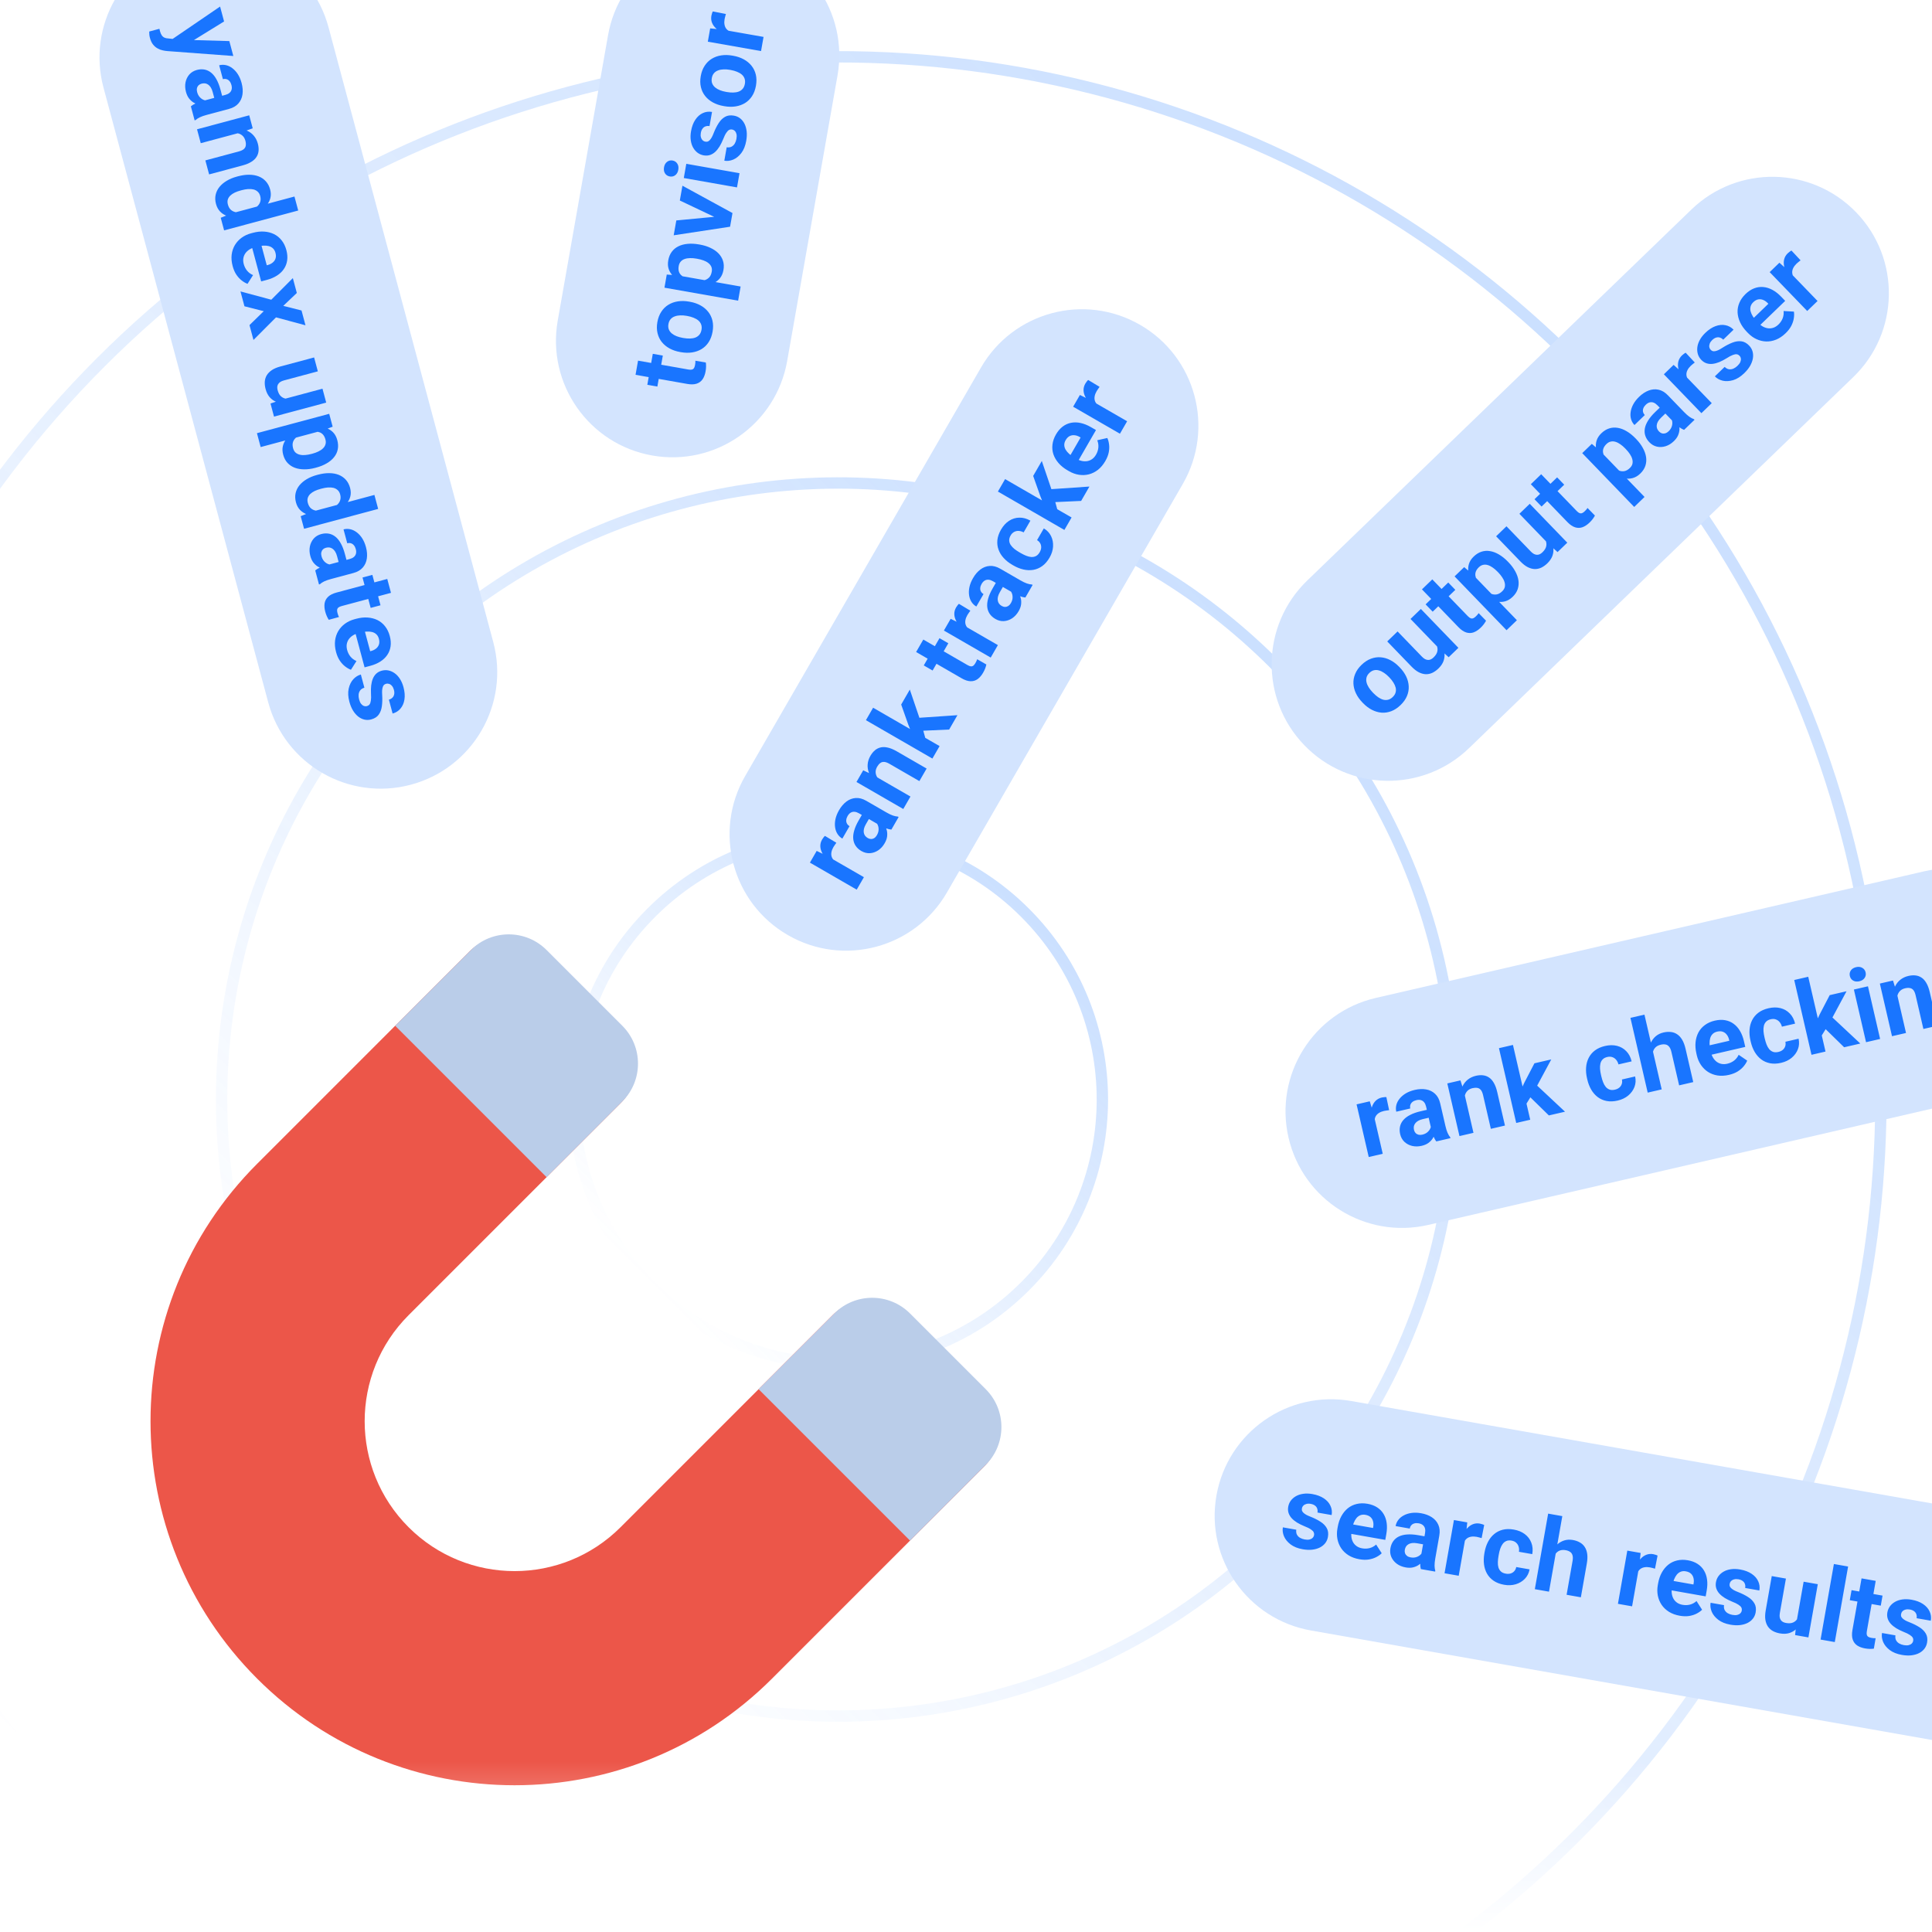 <svg width="340" height="340" viewBox="0 0 340 340" fill="none" xmlns="http://www.w3.org/2000/svg">
<rect x="0" y="0" width="340" height="340" fill="#333333" stroke="none"/>
<g clip-path="url(#clip0_122_42)">
<rect width="340" height="340" fill="white"/>
<circle cx="147.5" cy="193.5" r="46.5" transform="rotate(45 147.5 193.5)" stroke="url(#paint0_linear_122_42)" stroke-opacity="0.29" stroke-width="2"/>
<circle cx="147.5" cy="193.5" r="108.5" transform="rotate(45 147.5 193.5)" stroke="url(#paint1_linear_122_42)" stroke-opacity="0.29" stroke-width="2"/>
<circle cx="147.5" cy="193.5" r="183.5" transform="rotate(45 147.5 193.5)" stroke="url(#paint2_linear_122_42)" stroke-opacity="0.29" stroke-width="2"/>
<path d="M138.645 164.557C128.84 158.896 125.481 146.359 131.142 136.554L172.642 64.674C178.303 54.868 190.84 51.509 200.645 57.17C210.45 62.831 213.81 75.368 208.149 85.174L166.649 157.054C160.988 166.859 148.45 170.218 138.645 164.557Z" fill="#D3E4FE"/>
<path d="M145.593 150.653L152.032 154.37L150.767 156.563L142.531 151.808L143.722 149.745L145.593 150.653ZM145.176 147.103L147.186 148.315C147.11 148.413 147.022 148.535 146.924 148.681C146.824 148.819 146.739 148.949 146.668 149.071C146.49 149.381 146.375 149.673 146.324 149.948C146.272 150.216 146.277 150.469 146.342 150.709C146.409 150.944 146.53 151.163 146.704 151.365C146.881 151.562 147.106 151.746 147.38 151.918L146.988 152.28C146.455 151.972 145.996 151.636 145.611 151.272C145.221 150.905 144.917 150.523 144.699 150.126C144.484 149.725 144.372 149.322 144.362 148.917C144.352 148.512 144.459 148.117 144.682 147.731C144.752 147.61 144.834 147.491 144.927 147.376C145.016 147.258 145.099 147.167 145.176 147.103ZM154.826 145.243L151.157 143.125C150.893 142.972 150.642 142.885 150.405 142.863C150.162 142.838 149.935 142.886 149.723 143.007C149.514 143.123 149.327 143.323 149.163 143.608C149.023 143.851 148.944 144.087 148.928 144.314C148.906 144.539 148.947 144.744 149.048 144.932C149.145 145.116 149.297 145.268 149.505 145.388L148.24 147.58C147.889 147.378 147.604 147.105 147.383 146.761C147.162 146.417 147.022 146.021 146.962 145.574C146.897 145.124 146.919 144.646 147.028 144.141C147.14 143.631 147.35 143.109 147.658 142.576C148.027 141.937 148.462 141.43 148.962 141.056C149.462 140.681 150.007 140.475 150.598 140.437C151.191 140.394 151.807 140.557 152.447 140.926L155.971 142.961C156.422 143.222 156.809 143.408 157.13 143.519C157.447 143.627 157.742 143.689 158.017 143.706L158.146 143.781L156.868 145.996C156.583 145.973 156.257 145.893 155.89 145.756C155.52 145.61 155.166 145.439 154.826 145.243ZM151.834 143.13L153.083 143.831L152.376 145.057C152.209 145.346 152.097 145.616 152.04 145.867C151.983 146.118 151.976 146.348 152.018 146.555C152.056 146.759 152.134 146.94 152.254 147.097C152.376 147.248 152.531 147.379 152.718 147.487C152.906 147.595 153.101 147.65 153.303 147.652C153.5 147.651 153.689 147.594 153.869 147.481C154.043 147.366 154.194 147.199 154.32 146.981C154.51 146.651 154.61 146.326 154.619 146.006C154.627 145.686 154.573 145.405 154.457 145.162C154.343 144.913 154.201 144.737 154.032 144.632L155.294 144.59C155.455 144.791 155.607 145.027 155.748 145.298C155.892 145.564 156.002 145.861 156.076 146.188C156.146 146.513 156.158 146.861 156.112 147.234C156.061 147.604 155.917 147.994 155.68 148.405C155.378 148.928 155 149.342 154.546 149.648C154.089 149.946 153.604 150.113 153.09 150.147C152.574 150.174 152.078 150.05 151.601 149.775C151.169 149.526 150.833 149.223 150.592 148.867C150.351 148.512 150.207 148.111 150.16 147.664C150.111 147.21 150.166 146.71 150.325 146.166C150.478 145.619 150.737 145.03 151.1 144.401L151.834 143.13ZM153.749 136.438L160.226 140.178L158.961 142.37L150.725 137.615L151.912 135.56L153.749 136.438ZM155.635 137.953L155.292 138.547C154.683 138.195 154.18 137.8 153.784 137.362C153.383 136.92 153.091 136.458 152.91 135.975C152.724 135.488 152.653 134.997 152.696 134.501C152.736 133.997 152.897 133.501 153.179 133.014C153.401 132.628 153.661 132.308 153.957 132.052C154.253 131.797 154.589 131.626 154.964 131.538C155.343 131.445 155.768 131.454 156.239 131.563C156.713 131.668 157.239 131.887 157.818 132.221L163.07 135.253L161.795 137.461L156.536 134.424C156.17 134.213 155.857 134.1 155.595 134.084C155.334 134.069 155.105 134.136 154.91 134.287C154.712 134.43 154.531 134.644 154.367 134.928C154.197 135.222 154.108 135.512 154.098 135.798C154.092 136.078 154.152 136.35 154.278 136.612C154.402 136.866 154.58 137.108 154.813 137.337C155.046 137.566 155.32 137.772 155.635 137.953ZM153.653 124.546L165.352 131.301L164.086 133.493L152.387 126.739L153.653 124.546ZM160.113 121.355L162.127 127.288L162.961 130.326L160.916 130.212L159.862 127.573L158.592 123.988L160.113 121.355ZM167.035 128.386L161.823 128.624L161.373 126.345L168.494 125.859L167.035 128.386ZM165.336 112.308L166.889 113.204L164.12 118L162.568 117.103L165.336 112.308ZM161.221 114.743L162.487 112.55L170.273 117.046C170.512 117.184 170.712 117.259 170.874 117.271C171.039 117.278 171.183 117.233 171.307 117.136C171.426 117.035 171.541 116.888 171.653 116.696C171.732 116.559 171.797 116.434 171.848 116.322C171.898 116.201 171.937 116.098 171.965 116.014L173.583 116.938C173.536 117.16 173.467 117.391 173.376 117.63C173.286 117.869 173.165 118.12 173.012 118.384C172.734 118.866 172.412 119.242 172.047 119.511C171.679 119.773 171.262 119.897 170.796 119.885C170.329 119.873 169.807 119.7 169.228 119.366L161.221 114.743ZM169.173 109.811L175.612 113.529L174.347 115.721L166.111 110.966L167.302 108.903L169.173 109.811ZM168.756 106.262L170.766 107.473C170.689 107.571 170.602 107.693 170.504 107.84C170.404 107.978 170.319 108.108 170.248 108.23C170.07 108.539 169.955 108.832 169.904 109.107C169.851 109.374 169.857 109.628 169.922 109.868C169.989 110.103 170.11 110.322 170.284 110.524C170.461 110.721 170.686 110.905 170.959 111.076L170.568 111.438C170.035 111.131 169.576 110.795 169.191 110.43C168.801 110.063 168.497 109.681 168.279 109.285C168.064 108.884 167.952 108.48 167.942 108.076C167.932 107.671 168.039 107.275 168.261 106.89C168.332 106.768 168.414 106.65 168.507 106.534C168.596 106.416 168.679 106.326 168.756 106.262ZM178.406 104.401L174.737 102.283C174.473 102.131 174.222 102.044 173.985 102.022C173.742 101.996 173.515 102.045 173.303 102.166C173.094 102.282 172.907 102.482 172.743 102.766C172.602 103.01 172.524 103.245 172.508 103.473C172.486 103.697 172.526 103.903 172.628 104.09C172.725 104.274 172.877 104.427 173.085 104.547L171.819 106.739C171.469 106.537 171.184 106.264 170.963 105.92C170.742 105.576 170.602 105.18 170.542 104.733C170.477 104.283 170.499 103.805 170.608 103.299C170.72 102.789 170.93 102.267 171.238 101.735C171.607 101.095 172.042 100.588 172.542 100.214C173.042 99.84 173.587 99.634 174.178 99.596C174.771 99.553 175.387 99.716 176.027 100.085L179.551 102.119C180.002 102.38 180.389 102.566 180.71 102.677C181.027 102.785 181.322 102.848 181.597 102.864L181.726 102.939L180.447 105.154C180.163 105.132 179.837 105.052 179.47 104.914C179.1 104.769 178.746 104.598 178.406 104.401ZM175.414 102.288L176.663 102.99L175.956 104.215C175.789 104.504 175.677 104.774 175.62 105.026C175.563 105.277 175.555 105.506 175.598 105.713C175.636 105.918 175.714 106.098 175.833 106.255C175.956 106.407 176.11 106.537 176.298 106.645C176.486 106.754 176.681 106.809 176.883 106.81C177.08 106.809 177.268 106.752 177.448 106.64C177.623 106.524 177.774 106.357 177.9 106.139C178.09 105.809 178.19 105.484 178.198 105.165C178.207 104.845 178.153 104.563 178.036 104.32C177.923 104.072 177.781 103.895 177.612 103.791L178.874 103.748C179.035 103.95 179.186 104.186 179.328 104.457C179.472 104.723 179.581 105.019 179.656 105.347C179.726 105.671 179.738 106.02 179.692 106.392C179.641 106.762 179.497 107.152 179.259 107.563C178.958 108.086 178.58 108.5 178.126 108.807C177.669 109.105 177.184 109.271 176.67 109.306C176.154 109.333 175.657 109.208 175.18 108.933C174.749 108.684 174.413 108.382 174.172 108.026C173.931 107.67 173.787 107.269 173.74 106.823C173.691 106.368 173.746 105.869 173.905 105.324C174.058 104.777 174.317 104.189 174.68 103.56L175.414 102.288ZM182.971 97.18C183.126 96.911 183.213 96.643 183.232 96.376C183.245 96.107 183.192 95.859 183.072 95.634C182.949 95.401 182.76 95.207 182.504 95.053L183.695 92.99C184.27 93.329 184.696 93.781 184.972 94.347C185.243 94.909 185.36 95.521 185.322 96.183C185.28 96.842 185.076 97.489 184.71 98.123C184.341 98.762 183.912 99.259 183.423 99.613C182.938 99.962 182.416 100.185 181.859 100.283C181.297 100.378 180.719 100.359 180.126 100.226C179.528 100.09 178.94 99.856 178.361 99.522L178.14 99.394C177.557 99.057 177.059 98.665 176.648 98.218C176.231 97.768 175.926 97.277 175.732 96.745C175.533 96.211 175.463 95.646 175.523 95.051C175.582 94.456 175.795 93.842 176.161 93.207C176.551 92.533 177.021 92.016 177.573 91.658C178.128 91.295 178.73 91.108 179.379 91.097C180.026 91.078 180.678 91.255 181.335 91.628L180.144 93.691C179.867 93.538 179.585 93.452 179.297 93.435C179.013 93.413 178.744 93.468 178.492 93.599C178.238 93.723 178.024 93.935 177.852 94.234C177.667 94.554 177.585 94.855 177.604 95.137C177.619 95.416 177.711 95.679 177.88 95.925C178.044 96.169 178.26 96.398 178.528 96.614C178.794 96.821 179.086 97.017 179.406 97.202L179.627 97.329C179.946 97.514 180.265 97.671 180.583 97.8C180.901 97.93 181.206 98.004 181.499 98.025C181.794 98.04 182.067 97.984 182.316 97.857C182.565 97.73 182.783 97.505 182.971 97.18ZM176.881 84.314L188.58 91.068L187.314 93.26L175.615 86.506L176.881 84.314ZM183.341 81.122L185.356 87.055L186.189 90.094L184.145 89.979L183.09 87.341L181.821 83.756L183.341 81.122ZM190.263 88.153L185.051 88.391L184.601 86.112L191.722 85.626L190.263 88.153ZM194.517 81.137C194.147 81.776 193.715 82.291 193.219 82.682C192.718 83.069 192.182 83.335 191.612 83.479C191.044 83.618 190.465 83.642 189.875 83.552C189.279 83.458 188.708 83.253 188.159 82.937L187.855 82.761C187.231 82.401 186.711 81.983 186.296 81.506C185.881 81.03 185.579 80.517 185.388 79.967C185.201 79.412 185.144 78.838 185.216 78.244C185.284 77.647 185.49 77.049 185.836 76.45C186.173 75.867 186.568 75.405 187.022 75.064C187.475 74.724 187.967 74.504 188.498 74.405C189.032 74.3 189.593 74.313 190.181 74.443C190.764 74.57 191.358 74.807 191.962 75.156L192.875 75.683L189.096 82.229L187.634 81.386L190.17 76.994L190.003 76.897C189.698 76.721 189.394 76.62 189.091 76.594C188.786 76.56 188.5 76.611 188.232 76.747C187.964 76.884 187.732 77.122 187.535 77.462C187.368 77.751 187.288 78.036 187.295 78.317C187.302 78.599 187.381 78.871 187.533 79.135C187.688 79.394 187.902 79.645 188.173 79.89C188.442 80.127 188.76 80.351 189.125 80.561L189.43 80.737C189.759 80.928 190.09 81.058 190.422 81.128C190.757 81.192 191.075 81.197 191.378 81.142C191.684 81.081 191.964 80.959 192.219 80.775C192.477 80.585 192.699 80.331 192.883 80.011C193.112 79.616 193.248 79.204 193.292 78.776C193.334 78.34 193.269 77.907 193.098 77.477L194.87 77.079C195.019 77.395 195.122 77.769 195.177 78.2C195.236 78.626 195.218 79.09 195.125 79.591C195.027 80.089 194.824 80.604 194.517 81.137ZM191.916 70.418L198.356 74.136L197.09 76.328L188.855 71.573L190.045 69.51L191.916 70.418ZM191.499 66.869L193.51 68.08C193.433 68.178 193.346 68.3 193.248 68.446C193.147 68.585 193.062 68.715 192.992 68.837C192.813 69.146 192.698 69.439 192.648 69.714C192.595 69.981 192.601 70.235 192.665 70.475C192.732 70.71 192.853 70.928 193.027 71.13C193.205 71.328 193.43 71.512 193.703 71.683L193.311 72.045C192.778 71.738 192.319 71.402 191.934 71.037C191.544 70.67 191.24 70.288 191.023 69.892C190.808 69.49 190.696 69.087 190.686 68.682C190.676 68.278 190.782 67.882 191.005 67.497C191.075 67.375 191.157 67.256 191.251 67.141C191.339 67.023 191.422 66.932 191.499 66.869Z" fill="#1975FF"/>
<path d="M226.759 200.204C224.212 189.172 231.091 178.164 242.122 175.618L338.585 153.347C349.617 150.8 360.624 157.679 363.171 168.71C365.718 179.742 358.84 190.75 347.808 193.297L251.345 215.567C240.314 218.114 229.306 211.235 226.759 200.204Z" fill="#D3E4FE"/>
<path d="M241.667 195.802L243.339 203.047L240.873 203.616L238.734 194.35L241.055 193.814L241.667 195.802ZM243.978 193.076L244.463 195.373C244.339 195.383 244.19 195.403 244.017 195.431C243.847 195.452 243.694 195.478 243.557 195.51C243.208 195.59 242.916 195.706 242.681 195.856C242.449 196 242.268 196.177 242.136 196.388C242.01 196.598 241.932 196.835 241.903 197.1C241.88 197.364 241.899 197.655 241.96 197.971L241.428 197.932C241.289 197.332 241.222 196.767 241.226 196.237C241.229 195.702 241.301 195.219 241.442 194.789C241.589 194.359 241.807 194.001 242.097 193.718C242.386 193.435 242.748 193.243 243.182 193.143C243.319 193.111 243.461 193.09 243.609 193.08C243.756 193.065 243.879 193.063 243.978 193.076ZM251.92 198.865L250.967 194.737C250.898 194.44 250.791 194.197 250.645 194.009C250.498 193.814 250.308 193.681 250.075 193.608C249.847 193.534 249.574 193.534 249.254 193.608C248.98 193.672 248.754 193.775 248.577 193.918C248.398 194.055 248.275 194.225 248.207 194.427C248.138 194.624 248.131 194.839 248.185 195.073L245.719 195.642C245.628 195.248 245.633 194.853 245.734 194.457C245.835 194.061 246.028 193.688 246.315 193.34C246.6 192.985 246.964 192.676 247.408 192.411C247.858 192.145 248.382 191.942 248.982 191.804C249.701 191.638 250.368 191.61 250.983 191.721C251.598 191.831 252.121 192.09 252.551 192.495C252.987 192.9 253.288 193.462 253.454 194.181L254.37 198.146C254.487 198.654 254.615 199.064 254.753 199.375C254.889 199.68 255.045 199.938 255.221 200.151L255.254 200.296L252.762 200.871C252.584 200.648 252.42 200.355 252.271 199.993C252.125 199.623 252.008 199.247 251.92 198.865ZM251.425 195.236L251.764 196.628L250.386 196.946C250.06 197.021 249.786 197.124 249.563 197.253C249.341 197.383 249.168 197.534 249.046 197.706C248.922 197.873 248.843 198.054 248.81 198.248C248.782 198.441 248.793 198.643 248.842 198.854C248.89 199.065 248.983 199.245 249.12 199.394C249.255 199.537 249.425 199.636 249.63 199.691C249.834 199.74 250.059 199.737 250.304 199.68C250.675 199.594 250.981 199.446 251.22 199.234C251.46 199.022 251.629 198.791 251.728 198.54C251.832 198.287 251.864 198.063 251.825 197.868L252.717 198.762C252.68 199.017 252.61 199.289 252.508 199.577C252.412 199.864 252.27 200.146 252.082 200.424C251.892 200.697 251.645 200.943 251.341 201.163C251.036 201.378 250.652 201.539 250.19 201.646C249.602 201.782 249.041 201.788 248.507 201.664C247.978 201.534 247.525 201.293 247.149 200.941C246.778 200.581 246.53 200.133 246.406 199.597C246.294 199.111 246.286 198.659 246.382 198.24C246.477 197.821 246.673 197.443 246.967 197.104C247.266 196.758 247.669 196.458 248.175 196.203C248.68 195.942 249.287 195.729 249.995 195.566L251.425 195.236ZM257.625 192.073L259.307 199.36L256.841 199.93L254.702 190.664L257.014 190.13L257.625 192.073ZM257.803 194.485L257.135 194.639C256.977 193.954 256.923 193.317 256.973 192.728C257.022 192.134 257.162 191.605 257.392 191.143C257.621 190.675 257.931 190.288 258.323 189.981C258.72 189.667 259.192 189.447 259.74 189.32C260.174 189.22 260.586 189.191 260.974 189.234C261.363 189.276 261.717 189.405 262.038 189.62C262.363 189.833 262.647 190.149 262.888 190.569C263.135 190.987 263.334 191.521 263.484 192.172L264.848 198.081L262.365 198.655L260.998 192.737C260.903 192.326 260.773 192.019 260.606 191.817C260.439 191.615 260.233 191.494 259.99 191.454C259.75 191.408 259.471 191.421 259.151 191.495C258.82 191.571 258.547 191.703 258.332 191.891C258.122 192.078 257.964 192.307 257.859 192.578C257.757 192.842 257.702 193.137 257.693 193.464C257.685 193.791 257.721 194.131 257.803 194.485ZM266.256 183.892L269.295 197.055L266.829 197.624L263.79 184.461L266.256 183.892ZM272.996 186.44L270.031 191.96L268.377 194.642L267.067 193.068L268.277 190.497L270.033 187.124L272.996 186.44ZM272.575 196.297L268.846 192.648L270.206 190.765L275.418 195.641L272.575 196.297ZM284.198 191.765C284.501 191.695 284.756 191.576 284.964 191.408C285.17 191.234 285.315 191.026 285.397 190.784C285.484 190.536 285.497 190.265 285.435 189.973L287.756 189.437C287.901 190.089 287.86 190.709 287.635 191.296C287.408 191.878 287.04 192.38 286.531 192.805C286.02 193.223 285.408 193.515 284.694 193.68C283.975 193.846 283.319 193.871 282.727 193.755C282.141 193.638 281.622 193.409 281.171 193.068C280.718 192.722 280.338 192.286 280.03 191.762C279.721 191.232 279.492 190.641 279.342 189.99L279.284 189.742C279.133 189.086 279.08 188.454 279.127 187.848C279.172 187.236 279.323 186.678 279.579 186.174C279.834 185.664 280.2 185.228 280.675 184.866C281.151 184.503 281.745 184.24 282.459 184.075C283.218 183.9 283.917 183.892 284.555 184.051C285.199 184.209 285.746 184.522 286.197 184.989C286.652 185.449 286.967 186.047 287.143 186.782L284.822 187.318C284.745 187.011 284.615 186.746 284.432 186.524C284.254 186.301 284.031 186.142 283.762 186.047C283.498 185.946 283.198 185.934 282.861 186.012C282.501 186.095 282.225 186.24 282.032 186.447C281.838 186.648 281.709 186.894 281.644 187.186C281.577 187.472 281.557 187.786 281.582 188.129C281.611 188.465 281.668 188.813 281.751 189.173L281.808 189.421C281.891 189.781 281.994 190.121 282.116 190.441C282.238 190.762 282.391 191.036 282.576 191.264C282.767 191.491 282.994 191.652 283.256 191.748C283.519 191.843 283.833 191.849 284.198 191.765ZM289.396 178.559L292.433 191.713L289.967 192.282L286.93 179.128L289.396 178.559ZM290.937 186.835L290.261 186.991C290.118 186.345 290.066 185.731 290.107 185.151C290.146 184.565 290.273 184.036 290.489 183.565C290.704 183.089 291 182.69 291.376 182.368C291.759 182.045 292.213 181.823 292.738 181.702C293.195 181.597 293.624 181.567 294.025 181.612C294.431 181.651 294.801 181.782 295.135 182.005C295.474 182.222 295.77 182.541 296.024 182.964C296.278 183.386 296.48 183.923 296.63 184.574L297.983 190.431L295.499 191.005L294.143 185.13C294.048 184.719 293.914 184.41 293.74 184.204C293.57 183.99 293.363 183.861 293.118 183.815C292.877 183.763 292.597 183.773 292.277 183.847C291.923 183.929 291.636 184.064 291.415 184.254C291.2 184.442 291.045 184.67 290.95 184.938C290.855 185.201 290.808 185.494 290.811 185.818C290.814 186.142 290.856 186.481 290.937 186.835ZM304.268 189.161C303.548 189.327 302.877 189.362 302.253 189.265C301.628 189.163 301.068 188.952 300.574 188.634C300.085 188.313 299.672 187.907 299.336 187.413C298.998 186.914 298.758 186.356 298.616 185.739L298.537 185.397C298.375 184.694 298.326 184.029 298.392 183.401C298.457 182.772 298.626 182.201 298.898 181.687C299.176 181.172 299.557 180.738 300.041 180.386C300.524 180.028 301.102 179.771 301.775 179.616C302.432 179.464 303.039 179.438 303.597 179.538C304.156 179.637 304.652 179.847 305.087 180.168C305.528 180.487 305.901 180.906 306.207 181.425C306.512 181.938 306.743 182.534 306.9 183.213L307.137 184.241L299.772 185.941L299.392 184.297L304.334 183.156L304.29 182.968C304.211 182.625 304.078 182.334 303.89 182.095C303.707 181.849 303.474 181.674 303.192 181.571C302.909 181.467 302.577 181.46 302.194 181.548C301.869 181.623 301.606 181.759 301.405 181.956C301.204 182.153 301.058 182.397 300.969 182.688C300.886 182.978 300.847 183.306 300.853 183.671C300.864 184.029 300.917 184.414 301.012 184.825L301.091 185.168C301.176 185.539 301.307 185.87 301.482 186.16C301.663 186.449 301.877 186.685 302.124 186.869C302.376 187.051 302.657 187.172 302.966 187.233C303.28 187.293 303.617 187.281 303.977 187.198C304.422 187.096 304.816 186.914 305.159 186.655C305.507 186.388 305.779 186.046 305.978 185.627L307.477 186.652C307.347 186.977 307.144 187.306 306.866 187.641C306.595 187.974 306.244 188.278 305.814 188.551C305.383 188.819 304.867 189.022 304.268 189.161ZM312.963 185.124C313.265 185.054 313.521 184.935 313.728 184.767C313.935 184.593 314.079 184.385 314.162 184.144C314.249 183.895 314.261 183.624 314.2 183.332L316.521 182.796C316.665 183.448 316.625 184.068 316.4 184.655C316.173 185.237 315.805 185.74 315.296 186.164C314.785 186.582 314.173 186.874 313.459 187.039C312.74 187.205 312.084 187.23 311.492 187.114C310.906 186.997 310.387 186.768 309.935 186.427C309.482 186.081 309.102 185.645 308.795 185.121C308.486 184.591 308.257 184 308.106 183.35L308.049 183.101C307.897 182.445 307.845 181.813 307.891 181.207C307.937 180.596 308.087 180.038 308.344 179.533C308.599 179.023 308.964 178.587 309.44 178.225C309.915 177.863 310.51 177.599 311.224 177.434C311.983 177.259 312.682 177.251 313.32 177.41C313.964 177.568 314.511 177.881 314.962 178.348C315.417 178.808 315.732 179.406 315.908 180.141L313.587 180.677C313.51 180.37 313.38 180.106 313.196 179.883C313.018 179.66 312.795 179.501 312.527 179.406C312.263 179.305 311.963 179.293 311.626 179.371C311.266 179.454 310.99 179.599 310.797 179.806C310.603 180.007 310.473 180.253 310.408 180.545C310.342 180.831 310.322 181.145 310.347 181.488C310.376 181.824 310.432 182.172 310.515 182.532L310.573 182.78C310.656 183.14 310.758 183.48 310.88 183.801C311.003 184.121 311.156 184.395 311.341 184.623C311.532 184.85 311.758 185.011 312.021 185.107C312.283 185.203 312.597 185.208 312.963 185.124ZM318.219 171.895L321.258 185.058L318.792 185.627L315.753 172.465L318.219 171.895ZM324.959 174.444L321.994 179.963L320.34 182.645L319.03 181.071L320.24 178.501L321.996 175.128L324.959 174.444ZM324.538 184.301L320.809 180.652L322.169 178.768L327.381 183.644L324.538 184.301ZM328.73 173.573L330.869 182.839L328.394 183.41L326.255 174.144L328.73 173.573ZM325.543 171.765C325.46 171.405 325.517 171.079 325.714 170.787C325.911 170.495 326.221 170.301 326.644 170.203C327.061 170.107 327.422 170.147 327.727 170.323C328.038 170.498 328.235 170.765 328.318 171.124C328.401 171.484 328.341 171.811 328.138 172.104C327.941 172.396 327.634 172.59 327.217 172.687C326.795 172.784 326.431 172.745 326.126 172.569C325.82 172.393 325.626 172.125 325.543 171.765ZM333.745 174.499L335.427 181.787L332.961 182.356L330.822 173.09L333.134 172.556L333.745 174.499ZM333.923 176.911L333.255 177.066C333.097 176.38 333.043 175.743 333.093 175.154C333.143 174.56 333.282 174.031 333.512 173.569C333.741 173.102 334.051 172.714 334.444 172.407C334.84 172.093 335.312 171.873 335.861 171.746C336.294 171.646 336.706 171.617 337.094 171.66C337.483 171.703 337.838 171.831 338.158 172.046C338.484 172.259 338.767 172.576 339.008 172.995C339.255 173.413 339.454 173.948 339.604 174.598L340.968 180.508L338.485 181.081L337.118 175.163C337.024 174.752 336.893 174.446 336.726 174.244C336.559 174.042 336.354 173.921 336.11 173.881C335.87 173.834 335.591 173.847 335.271 173.921C334.94 173.997 334.667 174.13 334.452 174.318C334.242 174.504 334.085 174.733 333.979 175.004C333.877 175.268 333.822 175.563 333.814 175.89C333.805 176.217 333.841 176.557 333.923 176.911ZM346.676 169.43L348.911 168.914L350.979 177.872C351.174 178.717 351.151 179.477 350.91 180.152C350.676 180.831 350.26 181.399 349.662 181.856C349.065 182.318 348.324 182.652 347.439 182.856C347.051 182.946 346.628 182.989 346.171 182.987C345.719 182.983 345.271 182.918 344.827 182.792C344.388 182.665 344 182.466 343.661 182.195L344.412 180.488C344.774 180.753 345.164 180.934 345.583 181.03C346.004 181.131 346.442 181.129 346.899 181.024C347.344 180.921 347.702 180.751 347.972 180.514C348.243 180.283 348.426 179.992 348.519 179.639C348.613 179.293 348.61 178.9 348.508 178.46L346.93 171.626L346.676 169.43ZM341.537 175.614L341.495 175.434C341.332 174.726 341.269 174.064 341.307 173.448C341.35 172.824 341.483 172.267 341.706 171.777C341.936 171.285 342.255 170.871 342.665 170.536C343.074 170.201 343.57 169.966 344.153 169.832C344.769 169.69 345.312 169.685 345.782 169.817C346.251 169.949 346.669 170.195 347.035 170.556C347.4 170.911 347.722 171.356 348.002 171.893C348.287 172.423 348.55 173.014 348.791 173.668L348.882 174.062C348.945 174.727 348.955 175.356 348.912 175.949C348.868 176.543 348.755 177.08 348.571 177.562C348.386 178.037 348.112 178.437 347.748 178.762C347.39 179.085 346.925 179.313 346.354 179.445C345.783 179.576 345.239 179.579 344.723 179.451C344.212 179.323 343.745 179.085 343.322 178.737C342.899 178.39 342.533 177.951 342.225 177.421C341.922 176.89 341.692 176.287 341.537 175.614ZM343.962 174.864L344.003 175.044C344.091 175.427 344.211 175.775 344.362 176.089C344.512 176.403 344.694 176.671 344.908 176.892C345.126 177.106 345.368 177.258 345.635 177.346C345.906 177.428 346.205 177.431 346.53 177.356C346.981 177.252 347.328 177.073 347.57 176.819C347.81 176.559 347.963 176.244 348.028 175.874C348.093 175.504 348.086 175.097 348.008 174.652L347.749 173.53C347.654 173.173 347.531 172.862 347.38 172.596C347.227 172.324 347.05 172.104 346.848 171.934C346.646 171.764 346.41 171.65 346.138 171.593C345.866 171.535 345.562 171.545 345.225 171.623C344.899 171.698 344.634 171.838 344.428 172.041C344.227 172.238 344.076 172.481 343.974 172.769C343.878 173.056 343.829 173.379 343.828 173.74C343.826 174.096 343.871 174.47 343.962 174.864Z" fill="#1975FF"/>
<path d="M114.781 80.162C103.631 78.196 96.186 67.564 98.152 56.414L107.008 6.189C108.974 -4.961 119.607 -12.406 130.757 -10.44C141.907 -8.474 149.352 2.159 147.386 13.308L138.529 63.534C136.563 74.683 125.931 82.128 114.781 80.162Z" fill="#D3E4FE"/>
<path d="M114.881 62.265L116.646 62.577L115.685 68.03L113.919 67.718L114.881 62.265ZM111.846 65.96L112.286 63.468L121.14 65.029C121.412 65.077 121.625 65.079 121.782 65.035C121.939 64.986 122.06 64.894 122.143 64.76C122.22 64.624 122.278 64.447 122.317 64.228C122.344 64.072 122.363 63.933 122.373 63.809C122.378 63.679 122.379 63.57 122.377 63.48L124.214 63.795C124.246 64.021 124.26 64.261 124.256 64.516C124.253 64.772 124.225 65.049 124.172 65.349C124.075 65.898 123.901 66.361 123.65 66.739C123.394 67.11 123.045 67.37 122.603 67.518C122.16 67.666 121.61 67.682 120.952 67.566L111.846 65.96ZM119.857 61.98L119.676 61.948C118.989 61.827 118.374 61.617 117.832 61.319C117.284 61.02 116.829 60.646 116.468 60.196C116.108 59.745 115.857 59.225 115.717 58.635C115.571 58.044 115.561 57.394 115.686 56.684C115.812 55.974 116.044 55.364 116.384 54.853C116.718 54.34 117.132 53.934 117.625 53.635C118.119 53.329 118.675 53.13 119.293 53.036C119.904 52.942 120.553 52.955 121.24 53.076L121.422 53.108C122.103 53.228 122.717 53.438 123.265 53.737C123.808 54.035 124.262 54.412 124.628 54.869C124.988 55.32 125.239 55.84 125.379 56.43C125.519 57.02 125.526 57.669 125.401 58.379C125.276 59.089 125.046 59.7 124.712 60.212C124.379 60.719 123.965 61.125 123.471 61.43C122.972 61.729 122.417 61.926 121.805 62.02C121.187 62.113 120.538 62.1 119.857 61.98ZM120.115 59.455L120.297 59.487C120.689 59.556 121.062 59.586 121.415 59.577C121.767 59.568 122.087 59.511 122.373 59.407C122.654 59.296 122.889 59.129 123.077 58.907C123.265 58.684 123.39 58.394 123.453 58.036C123.514 57.69 123.495 57.38 123.394 57.106C123.294 56.833 123.13 56.598 122.902 56.404C122.669 56.208 122.388 56.045 122.06 55.916C121.733 55.781 121.373 55.679 120.981 55.61L120.799 55.578C120.418 55.51 120.054 55.485 119.706 55.501C119.353 55.51 119.033 55.57 118.746 55.68C118.454 55.783 118.211 55.945 118.018 56.167C117.824 56.389 117.696 56.675 117.634 57.028C117.572 57.38 117.594 57.693 117.7 57.967C117.807 58.236 117.98 58.472 118.218 58.675C118.451 58.87 118.732 59.033 119.06 59.162C119.383 59.29 119.734 59.388 120.115 59.455ZM119.173 48.452L130.338 50.421L129.899 52.913L116.933 50.627L117.34 48.316L119.173 48.452ZM122.997 43.013L123.178 43.045C123.859 43.165 124.477 43.357 125.031 43.621C125.587 43.88 126.054 44.2 126.432 44.583C126.806 44.964 127.073 45.404 127.235 45.902C127.392 46.394 127.419 46.934 127.315 47.523C127.215 48.094 127.012 48.57 126.707 48.95C126.401 49.331 126.016 49.629 125.549 49.844C125.078 50.053 124.55 50.194 123.966 50.27C123.382 50.345 122.764 50.373 122.113 50.354L121.637 50.27C120.972 50.057 120.372 49.815 119.837 49.542C119.297 49.268 118.843 48.953 118.478 48.597C118.107 48.234 117.843 47.825 117.686 47.369C117.529 46.907 117.501 46.393 117.601 45.828C117.705 45.233 117.91 44.731 118.214 44.32C118.52 43.904 118.91 43.58 119.385 43.349C119.862 43.111 120.405 42.966 121.015 42.913C121.626 42.855 122.287 42.888 122.997 43.013ZM122.737 45.546L122.556 45.514C122.157 45.444 121.785 45.414 121.438 45.424C121.086 45.428 120.771 45.479 120.492 45.579C120.213 45.672 119.984 45.822 119.805 46.029C119.621 46.228 119.501 46.49 119.444 46.813C119.384 47.153 119.387 47.455 119.454 47.716C119.522 47.972 119.647 48.193 119.828 48.38C120.009 48.567 120.238 48.723 120.513 48.849C120.788 48.975 121.106 49.078 121.466 49.16L122.67 49.372C123.102 49.418 123.5 49.405 123.864 49.333C124.222 49.259 124.523 49.101 124.768 48.858C125.013 48.616 125.175 48.27 125.255 47.82C125.313 47.491 125.289 47.201 125.185 46.951C125.075 46.699 124.902 46.481 124.667 46.297C124.432 46.107 124.15 45.953 123.82 45.835C123.491 45.712 123.13 45.615 122.737 45.546ZM126.819 38.695L119.638 35.287L120.097 32.682L128.905 37.492L128.628 39.068L126.819 38.695ZM119.02 38.793L126.944 38.039L128.76 38.315L128.481 39.899L118.559 41.407L119.02 38.793ZM120.777 28.828L130.142 30.479L129.701 32.98L120.336 31.329L120.777 28.828ZM117.867 31.055C117.504 30.99 117.226 30.811 117.034 30.515C116.842 30.219 116.784 29.858 116.859 29.431C116.934 29.01 117.112 28.693 117.393 28.481C117.675 28.263 117.998 28.186 118.362 28.25C118.725 28.314 119.002 28.497 119.193 28.798C119.385 29.094 119.444 29.452 119.37 29.874C119.294 30.301 119.116 30.62 118.835 30.832C118.553 31.045 118.231 31.119 117.867 31.055ZM128.829 22.793C128.65 22.761 128.479 22.785 128.317 22.863C128.154 22.942 127.987 23.111 127.816 23.373C127.64 23.627 127.454 24.008 127.258 24.515C127.071 24.97 126.863 25.388 126.635 25.77C126.402 26.146 126.147 26.464 125.869 26.724C125.592 26.979 125.286 27.163 124.95 27.276C124.609 27.389 124.24 27.41 123.841 27.34C123.449 27.27 123.094 27.122 122.778 26.893C122.462 26.659 122.199 26.36 121.99 25.996C121.776 25.625 121.634 25.195 121.566 24.707C121.492 24.212 121.507 23.673 121.61 23.091C121.753 22.277 122.006 21.602 122.369 21.065C122.732 20.522 123.169 20.135 123.68 19.904C124.186 19.666 124.728 19.598 125.305 19.699L124.865 22.192C124.623 22.149 124.397 22.163 124.188 22.233C123.975 22.297 123.795 22.426 123.647 22.62C123.495 22.807 123.39 23.068 123.331 23.403C123.282 23.68 123.289 23.928 123.351 24.147C123.408 24.366 123.507 24.544 123.65 24.682C123.787 24.813 123.951 24.896 124.141 24.929C124.286 24.955 124.421 24.949 124.546 24.911C124.667 24.867 124.786 24.784 124.903 24.662C125.019 24.54 125.137 24.376 125.257 24.171C125.372 23.959 125.49 23.694 125.611 23.377C125.869 22.726 126.157 22.155 126.475 21.664C126.788 21.172 127.163 20.803 127.598 20.559C128.028 20.313 128.549 20.245 129.161 20.352C129.576 20.426 129.941 20.585 130.255 20.831C130.568 21.077 130.824 21.395 131.023 21.788C131.216 22.178 131.342 22.629 131.401 23.139C131.455 23.642 131.429 24.194 131.323 24.794C131.169 25.666 130.883 26.377 130.465 26.928C130.047 27.473 129.572 27.859 129.038 28.086C128.499 28.307 127.976 28.372 127.468 28.282L127.885 25.919C128.227 25.968 128.517 25.93 128.753 25.805C128.99 25.674 129.177 25.49 129.314 25.252C129.452 25.009 129.548 24.737 129.601 24.437C129.658 24.114 129.662 23.838 129.613 23.609C129.558 23.38 129.466 23.197 129.335 23.061C129.199 22.918 129.031 22.828 128.829 22.793ZM127.491 18.69L127.309 18.658C126.622 18.537 126.008 18.327 125.465 18.029C124.917 17.73 124.462 17.356 124.102 16.905C123.741 16.455 123.49 15.935 123.35 15.345C123.205 14.754 123.194 14.104 123.32 13.394C123.445 12.684 123.677 12.074 124.017 11.562C124.352 11.05 124.765 10.644 125.258 10.344C125.753 10.039 126.308 9.839 126.926 9.746C127.537 9.652 128.187 9.665 128.873 9.786L129.055 9.818C129.736 9.938 130.35 10.148 130.899 10.447C131.441 10.744 131.895 11.122 132.261 11.579C132.622 12.03 132.872 12.55 133.012 13.139C133.152 13.729 133.159 14.379 133.034 15.089C132.909 15.799 132.679 16.41 132.345 16.922C132.012 17.428 131.598 17.834 131.104 18.14C130.605 18.439 130.05 18.635 129.438 18.73C128.821 18.823 128.172 18.81 127.491 18.69ZM127.748 16.165L127.93 16.197C128.323 16.266 128.695 16.296 129.048 16.287C129.4 16.278 129.72 16.221 130.006 16.117C130.287 16.006 130.522 15.839 130.71 15.616C130.898 15.394 131.024 15.103 131.087 14.746C131.148 14.399 131.128 14.089 131.027 13.816C130.927 13.542 130.763 13.308 130.536 13.113C130.302 12.918 130.022 12.755 129.693 12.626C129.366 12.491 129.006 12.389 128.614 12.319L128.432 12.287C128.051 12.22 127.687 12.195 127.339 12.211C126.986 12.22 126.666 12.28 126.379 12.389C126.087 12.493 125.845 12.655 125.651 12.877C125.457 13.098 125.329 13.385 125.267 13.737C125.205 14.089 125.227 14.403 125.333 14.677C125.441 14.946 125.613 15.182 125.851 15.384C126.085 15.58 126.365 15.743 126.693 15.872C127.016 16 127.368 16.098 127.748 16.165ZM127.048 5.205L134.371 6.496L133.931 8.988L124.566 7.337L124.98 4.991L127.048 5.205ZM125.443 2.012L127.746 2.463C127.707 2.581 127.667 2.725 127.625 2.897C127.578 3.061 127.542 3.212 127.518 3.351C127.456 3.703 127.448 4.017 127.495 4.293C127.536 4.562 127.629 4.798 127.771 5.002C127.915 5.2 128.103 5.364 128.336 5.494C128.57 5.619 128.844 5.715 129.16 5.782L128.915 6.257C128.31 6.15 127.763 5.991 127.277 5.78C126.785 5.569 126.369 5.314 126.028 5.016C125.689 4.712 125.446 4.372 125.298 3.995C125.151 3.617 125.115 3.21 125.193 2.771C125.217 2.633 125.254 2.493 125.302 2.353C125.345 2.212 125.392 2.098 125.443 2.012Z" fill="#1975FF"/>
<path d="M32.709 -9.694C43.645 -12.624 54.886 -6.135 57.816 4.801L86.803 112.985C89.734 123.921 83.244 135.162 72.308 138.092C61.372 141.023 50.131 134.533 47.201 123.597L18.213 15.413C15.283 4.477 21.773 -6.764 32.709 -9.694Z" fill="#D3E4FE"/>
<path d="M31.557 6.978L40.359 7.23L41.062 9.854L29.503 8.993C29.25 8.976 28.972 8.935 28.67 8.87C28.369 8.811 28.069 8.701 27.771 8.538C27.468 8.382 27.195 8.155 26.951 7.857C26.709 7.564 26.523 7.174 26.392 6.687C26.33 6.455 26.294 6.262 26.282 6.107C26.271 5.952 26.264 5.766 26.26 5.549L28.052 5.069C28.068 5.131 28.086 5.196 28.104 5.264C28.116 5.333 28.131 5.399 28.148 5.462C28.234 5.784 28.341 6.037 28.47 6.222C28.598 6.406 28.755 6.539 28.941 6.623C29.122 6.708 29.341 6.755 29.598 6.765L31.557 6.978ZM39.434 3.775L33.312 7.554L30.816 8.595L30.192 6.979L38.731 1.152L39.434 3.775ZM35.566 17.798L39.658 16.702C39.952 16.623 40.191 16.508 40.375 16.355C40.564 16.201 40.691 16.007 40.755 15.771C40.821 15.541 40.812 15.268 40.727 14.951C40.654 14.679 40.543 14.457 40.393 14.285C40.25 14.111 40.076 13.994 39.872 13.933C39.673 13.871 39.458 13.871 39.226 13.933L38.571 11.488C38.961 11.384 39.356 11.375 39.755 11.462C40.155 11.549 40.534 11.73 40.892 12.004C41.257 12.276 41.579 12.63 41.859 13.064C42.141 13.504 42.361 14.021 42.52 14.616C42.711 15.329 42.762 15.995 42.673 16.613C42.584 17.231 42.344 17.762 41.954 18.207C41.565 18.657 41.014 18.977 40.301 19.169L36.37 20.222C35.866 20.357 35.462 20.498 35.156 20.647C34.855 20.794 34.602 20.959 34.397 21.142L34.252 21.18L33.59 18.71C33.807 18.524 34.094 18.351 34.451 18.188C34.815 18.03 35.187 17.9 35.566 17.798ZM39.176 17.177L37.797 17.565L37.43 16.198C37.344 15.875 37.232 15.605 37.095 15.387C36.957 15.169 36.8 15.002 36.624 14.885C36.453 14.768 36.269 14.695 36.074 14.669C35.88 14.648 35.679 14.665 35.47 14.722C35.26 14.778 35.083 14.877 34.939 15.018C34.801 15.158 34.708 15.332 34.66 15.539C34.618 15.744 34.63 15.969 34.695 16.212C34.794 16.58 34.953 16.88 35.173 17.112C35.393 17.344 35.63 17.505 35.885 17.595C36.141 17.69 36.366 17.715 36.559 17.669L35.697 18.591C35.44 18.563 35.166 18.503 34.875 18.411C34.585 18.325 34.298 18.193 34.013 18.014C33.735 17.834 33.48 17.596 33.249 17.3C33.023 17.003 32.849 16.625 32.727 16.166C32.57 15.583 32.545 15.023 32.649 14.485C32.761 13.952 32.986 13.491 33.325 13.103C33.671 12.719 34.11 12.456 34.642 12.313C35.123 12.185 35.575 12.161 35.997 12.242C36.419 12.323 36.804 12.505 37.153 12.787C37.509 13.074 37.823 13.466 38.096 13.963C38.375 14.459 38.608 15.057 38.796 15.759L39.176 17.177ZM42.553 23.263L35.329 25.198L34.674 22.753L43.859 20.292L44.474 22.584L42.553 23.263ZM40.149 23.525L39.971 22.863C40.65 22.681 41.285 22.605 41.876 22.634C42.471 22.663 43.004 22.784 43.474 22.998C43.95 23.21 44.348 23.507 44.668 23.888C44.996 24.273 45.233 24.738 45.378 25.281C45.493 25.711 45.536 26.121 45.508 26.511C45.478 26.901 45.362 27.26 45.159 27.587C44.957 27.92 44.651 28.215 44.24 28.47C43.831 28.732 43.304 28.949 42.658 29.122L36.8 30.691L36.141 28.229L42.007 26.657C42.415 26.548 42.716 26.407 42.913 26.233C43.108 26.059 43.222 25.85 43.254 25.605C43.292 25.364 43.269 25.085 43.184 24.768C43.096 24.44 42.955 24.171 42.759 23.963C42.565 23.76 42.331 23.61 42.057 23.514C41.789 23.422 41.492 23.377 41.165 23.38C40.839 23.383 40.5 23.431 40.149 23.525ZM40.784 37.543L51.82 34.586L52.48 37.048L39.44 40.542L38.846 38.326L40.784 37.543ZM41.707 31.072L41.885 31.024C42.587 30.836 43.245 30.744 43.859 30.75C44.479 30.754 45.036 30.853 45.531 31.048C46.026 31.243 46.447 31.534 46.793 31.92C47.139 32.306 47.389 32.785 47.542 33.357C47.686 33.895 47.699 34.395 47.58 34.857C47.463 35.325 47.233 35.757 46.89 36.152C46.554 36.552 46.127 36.915 45.608 37.242C45.094 37.568 44.514 37.859 43.868 38.118L43.477 38.222C42.816 38.315 42.188 38.346 41.592 38.318C40.996 38.29 40.453 38.187 39.962 38.009C39.479 37.835 39.069 37.575 38.734 37.228C38.398 36.881 38.158 36.436 38.012 35.892C37.859 35.321 37.839 34.78 37.951 34.271C38.065 33.767 38.29 33.307 38.627 32.889C38.965 32.477 39.396 32.115 39.92 31.805C40.443 31.495 41.039 31.251 41.707 31.072ZM42.54 33.469L42.362 33.517C41.983 33.618 41.637 33.741 41.324 33.886C41.012 34.036 40.747 34.213 40.529 34.417C40.318 34.626 40.171 34.859 40.089 35.118C40.013 35.38 40.019 35.673 40.105 35.996C40.218 36.415 40.404 36.735 40.663 36.956C40.928 37.176 41.247 37.313 41.619 37.365C41.992 37.422 42.4 37.404 42.842 37.31L43.954 37.012C44.306 36.899 44.612 36.763 44.872 36.602C45.139 36.446 45.354 36.261 45.515 36.048C45.678 35.84 45.785 35.605 45.836 35.343C45.888 35.086 45.873 34.802 45.789 34.491C45.705 34.174 45.558 33.922 45.35 33.735C45.148 33.547 44.904 33.415 44.617 33.34C44.331 33.271 44.01 33.248 43.652 33.271C43.301 33.298 42.931 33.364 42.54 33.469ZM40.943 46.829C40.752 46.116 40.694 45.446 40.768 44.82C40.849 44.192 41.039 43.625 41.341 43.12C41.644 42.62 42.036 42.193 42.517 41.84C43.005 41.485 43.554 41.225 44.165 41.062L44.505 40.971C45.201 40.784 45.864 40.712 46.495 40.756C47.125 40.799 47.702 40.948 48.225 41.202C48.749 41.462 49.196 41.828 49.565 42.299C49.94 42.769 50.216 43.338 50.395 44.005C50.57 44.656 50.617 45.262 50.537 45.824C50.457 46.385 50.264 46.889 49.959 47.334C49.655 47.786 49.249 48.173 48.742 48.498C48.24 48.82 47.652 49.072 46.979 49.252L45.96 49.525L44.004 42.224L45.633 41.787L46.946 46.686L47.133 46.636C47.472 46.545 47.758 46.401 47.991 46.206C48.231 46.014 48.398 45.775 48.491 45.489C48.584 45.203 48.58 44.871 48.478 44.492C48.392 44.169 48.247 43.911 48.043 43.717C47.84 43.523 47.591 43.386 47.296 43.307C47.004 43.234 46.675 43.207 46.31 43.226C45.952 43.249 45.57 43.315 45.162 43.424L44.823 43.515C44.455 43.614 44.129 43.755 43.845 43.941C43.562 44.132 43.334 44.354 43.159 44.607C42.986 44.866 42.874 45.15 42.824 45.461C42.775 45.777 42.798 46.114 42.894 46.47C43.012 46.912 43.207 47.299 43.478 47.633C43.757 47.971 44.109 48.232 44.534 48.415L43.562 49.949C43.233 49.831 42.897 49.639 42.553 49.373C42.21 49.113 41.894 48.773 41.606 48.353C41.323 47.932 41.102 47.424 40.943 46.829ZM52.237 51.558L49.851 53.826L53.063 54.64L53.761 57.246L48.574 55.852L44.607 59.826L43.907 57.212L46.417 54.764L43.02 53.901L42.319 51.286L47.742 52.745L51.536 48.943L52.237 51.558ZM49.765 70.278L56.752 68.406L57.407 70.851L48.221 73.313L47.605 71.012L49.765 70.278ZM51.722 70.045L51.932 70.762C51.321 70.926 50.733 71.008 50.169 71.007C49.611 71.005 49.101 70.914 48.64 70.734C48.185 70.553 47.792 70.276 47.462 69.904C47.138 69.53 46.897 69.051 46.741 68.468C46.621 68.021 46.573 67.591 46.596 67.179C46.626 66.77 46.74 66.394 46.939 66.049C47.145 65.709 47.443 65.405 47.832 65.137C48.228 64.873 48.732 64.659 49.343 64.495L55.278 62.905L55.933 65.35L49.981 66.945C49.71 67.017 49.489 67.11 49.319 67.222C49.15 67.34 49.022 67.475 48.935 67.625C48.848 67.776 48.801 67.938 48.792 68.11C48.785 68.287 48.808 68.475 48.861 68.673C48.996 69.177 49.204 69.546 49.485 69.78C49.768 70.02 50.101 70.152 50.483 70.177C50.873 70.206 51.286 70.162 51.722 70.045ZM56.824 75.742L45.873 78.676L45.218 76.231L57.935 72.823L58.542 75.09L56.824 75.742ZM55.657 82.287L55.479 82.335C54.811 82.514 54.17 82.601 53.556 82.595C52.944 82.596 52.385 82.503 51.88 82.317C51.381 82.129 50.953 81.843 50.595 81.46C50.245 81.081 49.992 80.602 49.837 80.025C49.687 79.465 49.67 78.948 49.786 78.474C49.901 78 50.125 77.567 50.457 77.175C50.796 76.787 51.214 76.435 51.712 76.12C52.21 75.804 52.758 75.518 53.356 75.26L53.823 75.135C54.515 75.047 55.161 75.013 55.761 75.035C56.367 75.054 56.911 75.148 57.393 75.316C57.882 75.489 58.294 75.748 58.63 76.095C58.967 76.447 59.21 76.901 59.358 77.456C59.514 78.039 59.541 78.58 59.439 79.081C59.338 79.587 59.121 80.046 58.788 80.456C58.457 80.873 58.026 81.234 57.495 81.54C56.966 81.852 56.354 82.101 55.657 82.287ZM54.822 79.881L55 79.834C55.391 79.729 55.741 79.599 56.051 79.443C56.368 79.291 56.632 79.111 56.843 78.903C57.056 78.7 57.2 78.468 57.275 78.205C57.358 77.946 57.356 77.659 57.271 77.341C57.182 77.008 57.051 76.736 56.88 76.527C56.711 76.324 56.504 76.176 56.261 76.084C56.018 75.991 55.745 75.946 55.442 75.948C55.139 75.95 54.807 75.991 54.446 76.069L53.266 76.386C52.855 76.526 52.5 76.706 52.201 76.926C51.907 77.144 51.701 77.415 51.581 77.738C51.462 78.061 51.461 78.443 51.579 78.885C51.666 79.207 51.809 79.46 52.01 79.643C52.216 79.824 52.465 79.949 52.756 80.016C53.049 80.09 53.369 80.11 53.718 80.077C54.069 80.05 54.437 79.984 54.822 79.881ZM54.855 90.057L65.891 87.1L66.551 89.562L53.511 93.056L52.917 90.84L54.855 90.057ZM55.778 83.586L55.956 83.538C56.658 83.35 57.316 83.259 57.93 83.264C58.55 83.268 59.107 83.367 59.602 83.562C60.097 83.757 60.518 84.048 60.864 84.434C61.21 84.821 61.46 85.3 61.613 85.871C61.757 86.409 61.77 86.909 61.651 87.372C61.534 87.84 61.304 88.271 60.961 88.667C60.625 89.066 60.198 89.429 59.679 89.756C59.166 90.082 58.586 90.374 57.939 90.632L57.548 90.737C56.888 90.829 56.259 90.861 55.663 90.832C55.067 90.804 54.524 90.701 54.033 90.523C53.55 90.349 53.141 90.089 52.805 89.742C52.469 89.395 52.229 88.95 52.083 88.407C51.93 87.835 51.91 87.294 52.022 86.785C52.136 86.282 52.361 85.821 52.698 85.403C53.036 84.991 53.467 84.63 53.991 84.32C54.514 84.009 55.11 83.765 55.778 83.586ZM56.611 85.983L56.433 86.031C56.054 86.132 55.708 86.256 55.395 86.4C55.083 86.55 54.818 86.728 54.6 86.932C54.389 87.14 54.242 87.373 54.16 87.632C54.084 87.895 54.09 88.187 54.176 88.51C54.289 88.929 54.475 89.249 54.734 89.471C54.999 89.691 55.318 89.827 55.69 89.879C56.063 89.936 56.471 89.918 56.913 89.824L58.025 89.526C58.377 89.414 58.683 89.277 58.943 89.116C59.211 88.96 59.425 88.775 59.586 88.562C59.749 88.354 59.856 88.12 59.907 87.857C59.959 87.6 59.944 87.316 59.861 87.005C59.776 86.688 59.629 86.436 59.422 86.249C59.219 86.061 58.975 85.929 58.688 85.854C58.402 85.785 58.081 85.762 57.723 85.785C57.373 85.813 57.002 85.879 56.611 85.983ZM57.451 99.473L61.543 98.377C61.837 98.298 62.076 98.182 62.26 98.03C62.449 97.876 62.576 97.681 62.64 97.446C62.706 97.216 62.696 96.942 62.611 96.626C62.538 96.354 62.427 96.132 62.278 95.96C62.135 95.786 61.961 95.668 61.756 95.608C61.558 95.546 61.342 95.546 61.11 95.608L60.455 93.163C60.846 93.059 61.241 93.05 61.64 93.137C62.039 93.224 62.419 93.404 62.777 93.678C63.141 93.951 63.463 94.304 63.744 94.739C64.025 95.179 64.246 95.696 64.405 96.29C64.596 97.004 64.647 97.669 64.558 98.288C64.469 98.906 64.229 99.437 63.839 99.882C63.45 100.332 62.899 100.652 62.185 100.843L58.255 101.897C57.751 102.031 57.346 102.173 57.04 102.322C56.74 102.469 56.487 102.634 56.281 102.817L56.137 102.855L55.475 100.385C55.692 100.199 55.979 100.025 56.336 99.863C56.7 99.705 57.072 99.575 57.451 99.473ZM61.06 98.852L59.681 99.24L59.315 97.873C59.228 97.55 59.117 97.28 58.979 97.062C58.842 96.844 58.685 96.677 58.508 96.56C58.337 96.442 58.154 96.37 57.959 96.344C57.765 96.323 57.564 96.34 57.354 96.396C57.145 96.452 56.968 96.551 56.824 96.693C56.686 96.833 56.593 97.007 56.545 97.214C56.503 97.419 56.515 97.643 56.58 97.887C56.678 98.255 56.838 98.555 57.058 98.787C57.278 99.019 57.515 99.18 57.769 99.27C58.025 99.365 58.25 99.389 58.444 99.344L57.581 100.266C57.325 100.238 57.051 100.178 56.76 100.086C56.47 100 56.182 99.868 55.898 99.689C55.619 99.509 55.364 99.271 55.133 98.975C54.908 98.677 54.734 98.299 54.611 97.841C54.455 97.258 54.429 96.698 54.534 96.16C54.646 95.627 54.871 95.166 55.21 94.778C55.556 94.394 55.995 94.131 56.527 93.988C57.008 93.859 57.46 93.835 57.882 93.916C58.304 93.998 58.689 94.179 59.038 94.462C59.394 94.749 59.708 95.141 59.981 95.638C60.259 96.133 60.492 96.732 60.681 97.434L61.06 98.852ZM66.963 106.517L65.231 106.981L63.798 101.633L65.53 101.169L66.963 106.517ZM68.152 101.886L68.807 104.331L60.122 106.658C59.856 106.729 59.661 106.818 59.538 106.924C59.416 107.035 59.346 107.169 59.328 107.326C59.314 107.481 59.337 107.666 59.394 107.881C59.435 108.034 59.477 108.168 59.52 108.284C59.571 108.404 59.616 108.504 59.656 108.585L57.858 109.075C57.734 108.884 57.62 108.672 57.515 108.439C57.41 108.207 57.318 107.943 57.239 107.649C57.095 107.111 57.057 106.618 57.125 106.169C57.2 105.724 57.407 105.341 57.745 105.02C58.084 104.699 58.576 104.452 59.221 104.279L68.152 101.886ZM59.142 114.749C58.951 114.036 58.892 113.366 58.967 112.739C59.047 112.111 59.238 111.544 59.54 111.039C59.843 110.539 60.235 110.112 60.716 109.759C61.204 109.404 61.753 109.145 62.364 108.981L62.704 108.89C63.4 108.703 64.063 108.632 64.694 108.675C65.324 108.718 65.9 108.867 66.424 109.121C66.948 109.381 67.395 109.747 67.764 110.218C68.138 110.688 68.415 111.257 68.594 111.925C68.769 112.576 68.816 113.182 68.736 113.743C68.656 114.304 68.463 114.808 68.158 115.254C67.854 115.705 67.448 116.093 66.941 116.417C66.439 116.739 65.851 116.991 65.177 117.171L64.159 117.444L62.202 110.143L63.832 109.707L65.145 114.605L65.332 114.555C65.671 114.464 65.957 114.321 66.19 114.125C66.43 113.933 66.597 113.694 66.69 113.409C66.783 113.123 66.779 112.79 66.677 112.411C66.591 112.088 66.446 111.83 66.242 111.636C66.038 111.442 65.79 111.305 65.495 111.226C65.203 111.153 64.874 111.126 64.509 111.145C64.151 111.168 63.769 111.234 63.361 111.343L63.022 111.434C62.654 111.533 62.328 111.675 62.044 111.86C61.761 112.051 61.533 112.273 61.358 112.526C61.184 112.785 61.073 113.07 61.023 113.38C60.974 113.697 60.997 114.033 61.093 114.39C61.211 114.831 61.406 115.219 61.677 115.552C61.956 115.89 62.308 116.151 62.733 116.334L61.761 117.868C61.432 117.75 61.096 117.558 60.752 117.293C60.409 117.033 60.093 116.693 59.805 116.272C59.522 115.851 59.301 115.343 59.142 114.749ZM64.592 124.255C64.767 124.208 64.912 124.115 65.026 123.975C65.14 123.835 65.22 123.611 65.264 123.302C65.316 122.997 65.324 122.573 65.288 122.031C65.265 121.539 65.276 121.072 65.322 120.629C65.374 120.191 65.471 119.795 65.613 119.441C65.756 119.093 65.956 118.797 66.212 118.553C66.474 118.307 66.8 118.131 67.19 118.027C67.575 117.924 67.959 117.909 68.343 117.982C68.728 118.061 69.092 118.221 69.436 118.462C69.787 118.708 70.097 119.038 70.365 119.451C70.641 119.868 70.855 120.363 71.008 120.935C71.222 121.733 71.278 122.452 71.177 123.091C71.077 123.737 70.844 124.272 70.479 124.698C70.121 125.127 69.659 125.418 69.093 125.57L68.438 123.125C68.675 123.061 68.874 122.953 69.034 122.801C69.2 122.653 69.309 122.46 69.361 122.222C69.419 121.988 69.405 121.707 69.317 121.379C69.244 121.107 69.133 120.885 68.984 120.713C68.84 120.539 68.674 120.42 68.487 120.354C68.307 120.294 68.124 120.288 67.937 120.338C67.795 120.376 67.676 120.438 67.578 120.525C67.487 120.616 67.414 120.742 67.36 120.902C67.306 121.062 67.268 121.26 67.246 121.497C67.232 121.737 67.237 122.027 67.261 122.366C67.303 123.065 67.283 123.704 67.202 124.284C67.126 124.862 66.942 125.354 66.651 125.76C66.365 126.164 65.922 126.447 65.322 126.607C64.914 126.717 64.517 126.726 64.129 126.636C63.74 126.546 63.373 126.365 63.028 126.094C62.688 125.821 62.383 125.466 62.114 125.028C61.853 124.595 61.643 124.084 61.485 123.495C61.256 122.641 61.215 121.875 61.361 121.199C61.509 120.529 61.777 119.978 62.165 119.546C62.56 119.119 63.007 118.838 63.505 118.705L64.126 121.023C63.795 121.123 63.549 121.28 63.388 121.493C63.228 121.712 63.136 121.958 63.112 122.231C63.09 122.51 63.118 122.797 63.197 123.091C63.282 123.408 63.395 123.66 63.536 123.847C63.682 124.032 63.844 124.159 64.02 124.227C64.203 124.299 64.394 124.308 64.592 124.255Z" fill="#1975FF"/>
<path d="M214.074 263.189C216.04 252.039 226.672 244.594 237.822 246.56L407.209 276.427C418.359 278.393 425.804 289.026 423.838 300.176C421.872 311.325 411.239 318.77 400.09 316.804L230.703 286.937C219.553 284.971 212.108 274.338 214.074 263.189Z" fill="#D3E4FE"/>
<path d="M231.252 270.149C231.284 269.97 231.26 269.8 231.182 269.637C231.103 269.474 230.933 269.308 230.672 269.137C230.417 268.961 230.037 268.775 229.53 268.578C229.075 268.391 228.657 268.183 228.274 267.955C227.899 267.722 227.581 267.467 227.321 267.189C227.066 266.912 226.882 266.606 226.769 266.271C226.656 265.93 226.635 265.56 226.705 265.162C226.775 264.769 226.923 264.415 227.152 264.098C227.386 263.782 227.685 263.52 228.049 263.31C228.42 263.096 228.85 262.955 229.338 262.886C229.833 262.813 230.371 262.827 230.954 262.93C231.768 263.074 232.443 263.327 232.98 263.689C233.523 264.052 233.91 264.49 234.141 265C234.379 265.506 234.447 266.048 234.346 266.625L231.853 266.185C231.896 265.943 231.882 265.718 231.812 265.509C231.748 265.295 231.619 265.115 231.425 264.968C231.238 264.816 230.977 264.71 230.642 264.651C230.365 264.602 230.117 264.609 229.898 264.672C229.679 264.728 229.501 264.828 229.363 264.97C229.232 265.107 229.149 265.271 229.116 265.462C229.09 265.606 229.096 265.741 229.134 265.867C229.178 265.987 229.261 266.106 229.383 266.223C229.505 266.34 229.669 266.458 229.874 266.577C230.086 266.692 230.35 266.81 230.668 266.931C231.319 267.189 231.89 267.477 232.381 267.796C232.873 268.109 233.242 268.483 233.486 268.919C233.732 269.349 233.8 269.87 233.692 270.481C233.619 270.897 233.46 271.261 233.214 271.575C232.968 271.889 232.649 272.145 232.257 272.343C231.866 272.536 231.416 272.662 230.906 272.721C230.402 272.775 229.851 272.749 229.251 272.643C228.379 272.49 227.668 272.203 227.117 271.785C226.572 271.368 226.186 270.892 225.959 270.358C225.738 269.819 225.673 269.296 225.762 268.788L228.125 269.205C228.077 269.548 228.115 269.837 228.24 270.073C228.371 270.31 228.555 270.498 228.793 270.635C229.036 270.773 229.308 270.868 229.608 270.921C229.931 270.978 230.207 270.982 230.436 270.933C230.665 270.879 230.848 270.786 230.984 270.655C231.127 270.52 231.217 270.351 231.252 270.149ZM239.224 274.402C238.497 274.274 237.865 274.043 237.329 273.711C236.794 273.372 236.361 272.96 236.03 272.473C235.705 271.987 235.484 271.452 235.368 270.866C235.252 270.274 235.249 269.667 235.359 269.044L235.42 268.697C235.545 267.988 235.76 267.356 236.066 266.803C236.372 266.25 236.75 265.791 237.202 265.424C237.659 265.058 238.179 264.808 238.762 264.673C239.346 264.532 239.979 264.521 240.66 264.641C241.323 264.758 241.892 264.972 242.367 265.282C242.842 265.592 243.217 265.979 243.492 266.444C243.773 266.91 243.953 267.441 244.032 268.038C244.112 268.63 244.092 269.269 243.971 269.955L243.788 270.994L236.344 269.681L236.637 268.02L241.631 268.9L241.665 268.71C241.726 268.364 241.717 268.044 241.638 267.75C241.565 267.452 241.419 267.2 241.2 266.995C240.98 266.789 240.677 266.653 240.29 266.584C239.961 266.526 239.666 266.549 239.404 266.651C239.142 266.754 238.913 266.922 238.717 267.155C238.527 267.389 238.364 267.676 238.226 268.014C238.096 268.348 237.994 268.723 237.921 269.139L237.86 269.485C237.794 269.86 237.785 270.215 237.833 270.551C237.886 270.888 237.991 271.189 238.146 271.454C238.308 271.72 238.519 271.942 238.779 272.119C239.045 272.297 239.36 272.418 239.723 272.482C240.174 272.561 240.607 272.548 241.024 272.443C241.448 272.334 241.833 272.125 242.179 271.817L243.159 273.346C242.913 273.594 242.596 273.818 242.21 274.018C241.83 274.219 241.388 274.361 240.886 274.445C240.384 274.523 239.83 274.509 239.224 274.402ZM250.051 273.955L250.787 269.783C250.839 269.483 250.836 269.217 250.775 268.986C250.716 268.75 250.593 268.553 250.407 268.395C250.226 268.238 249.974 268.131 249.651 268.074C249.374 268.025 249.126 268.032 248.907 268.095C248.688 268.151 248.509 268.26 248.367 268.419C248.227 268.573 248.136 268.768 248.095 269.005L245.602 268.565C245.672 268.167 245.831 267.805 246.079 267.48C246.326 267.155 246.65 266.888 247.05 266.679C247.451 266.464 247.907 266.321 248.42 266.251C248.938 266.181 249.499 266.2 250.105 266.307C250.832 266.435 251.457 266.67 251.98 267.012C252.503 267.354 252.883 267.796 253.121 268.338C253.364 268.881 253.422 269.516 253.294 270.243L252.587 274.25C252.496 274.764 252.454 275.191 252.459 275.531C252.466 275.865 252.508 276.164 252.587 276.428L252.561 276.575L250.042 276.131C249.966 275.856 249.929 275.522 249.933 275.13C249.943 274.733 249.983 274.341 250.051 273.955ZM251.013 270.421L250.782 271.835L249.388 271.589C249.059 271.531 248.767 271.518 248.511 271.55C248.256 271.583 248.038 271.654 247.858 271.765C247.679 271.87 247.536 272.006 247.429 272.172C247.328 272.338 247.259 272.528 247.221 272.742C247.184 272.955 247.199 273.157 247.266 273.348C247.335 273.532 247.453 273.69 247.62 273.821C247.789 273.946 247.997 274.03 248.245 274.074C248.62 274.14 248.959 274.122 249.263 274.021C249.566 273.92 249.812 273.773 250.001 273.58C250.195 273.388 250.313 273.195 250.353 273L250.825 274.172C250.691 274.392 250.521 274.615 250.314 274.84C250.114 275.066 249.872 275.271 249.59 275.453C249.309 275.63 248.986 275.76 248.62 275.844C248.255 275.923 247.839 275.921 247.372 275.838C246.777 275.734 246.259 275.52 245.816 275.198C245.379 274.871 245.057 274.472 244.849 274.001C244.647 273.525 244.594 273.016 244.689 272.474C244.776 271.983 244.945 271.564 245.197 271.216C245.449 270.867 245.776 270.595 246.18 270.398C246.59 270.197 247.078 270.078 247.644 270.041C248.211 269.998 248.852 270.04 249.568 270.166L251.013 270.421ZM258 269.984L256.709 277.306L254.216 276.867L255.868 267.502L258.214 267.915L258 269.984ZM261.193 268.378L260.742 270.681C260.624 270.643 260.48 270.602 260.308 270.56C260.144 270.514 259.993 270.478 259.854 270.453C259.502 270.391 259.188 270.384 258.912 270.43C258.643 270.472 258.407 270.564 258.203 270.707C258.005 270.85 257.841 271.039 257.711 271.271C257.586 271.505 257.49 271.78 257.423 272.095L256.948 271.851C257.055 271.245 257.214 270.699 257.425 270.212C257.636 269.72 257.891 269.304 258.189 268.964C258.493 268.625 258.833 268.381 259.21 268.234C259.588 268.086 259.995 268.051 260.434 268.128C260.572 268.153 260.712 268.189 260.852 268.238C260.993 268.28 261.107 268.327 261.193 268.378ZM264.996 276.938C265.302 276.992 265.584 276.982 265.841 276.908C266.099 276.829 266.313 276.694 266.483 276.504C266.66 276.309 266.778 276.065 266.835 275.772L269.181 276.185C269.059 276.842 268.78 277.397 268.343 277.849C267.907 278.296 267.372 278.615 266.737 278.807C266.104 278.993 265.426 279.022 264.705 278.895C263.978 278.767 263.365 278.533 262.865 278.195C262.371 277.858 261.983 277.445 261.7 276.955C261.419 276.459 261.239 275.91 261.161 275.307C261.084 274.698 261.103 274.065 261.219 273.407L261.263 273.156C261.38 272.493 261.579 271.891 261.858 271.351C262.139 270.806 262.496 270.351 262.929 269.987C263.363 269.617 263.87 269.359 264.449 269.211C265.028 269.063 265.679 269.053 266.4 269.18C267.167 269.315 267.814 269.581 268.339 269.977C268.87 270.374 269.251 270.876 269.484 271.482C269.723 272.083 269.78 272.757 269.654 273.502L267.308 273.089C267.358 272.776 267.341 272.482 267.259 272.205C267.182 271.93 267.039 271.697 266.829 271.505C266.626 271.308 266.354 271.18 266.013 271.12C265.65 271.056 265.339 271.081 265.081 271.197C264.823 271.306 264.608 271.482 264.434 271.725C264.261 271.962 264.12 272.244 264.009 272.569C263.904 272.89 263.82 273.232 263.756 273.596L263.712 273.847C263.648 274.21 263.609 274.563 263.597 274.906C263.584 275.249 263.618 275.562 263.699 275.844C263.786 276.127 263.932 276.364 264.136 276.554C264.34 276.745 264.627 276.873 264.996 276.938ZM274.941 266.813L272.597 280.108L270.104 279.668L272.449 266.373L274.941 266.813ZM273.126 275.034L272.442 274.913C272.563 274.262 272.755 273.677 273.019 273.159C273.284 272.634 273.608 272.197 273.991 271.848C274.375 271.494 274.803 271.242 275.276 271.093C275.754 270.945 276.258 270.918 276.789 271.012C277.251 271.093 277.657 271.234 278.009 271.432C278.368 271.627 278.657 271.892 278.877 272.228C279.104 272.56 279.252 272.97 279.321 273.458C279.39 273.946 279.366 274.519 279.25 275.176L278.206 281.097L275.696 280.654L276.743 274.717C276.816 274.301 276.813 273.964 276.734 273.706C276.661 273.444 276.521 273.243 276.313 273.106C276.112 272.963 275.85 272.863 275.527 272.806C275.169 272.743 274.851 272.756 274.574 272.844C274.303 272.933 274.071 273.082 273.879 273.292C273.689 273.497 273.531 273.749 273.407 274.048C273.283 274.347 273.189 274.676 273.126 275.034ZM288.513 275.364L287.221 282.686L284.729 282.247L286.38 272.882L288.726 273.295L288.513 275.364ZM291.705 273.758L291.254 276.062C291.136 276.023 290.992 275.982 290.821 275.94C290.656 275.894 290.505 275.858 290.366 275.834C290.014 275.772 289.7 275.764 289.424 275.81C289.155 275.852 288.919 275.944 288.715 276.087C288.517 276.23 288.353 276.419 288.223 276.652C288.098 276.885 288.002 277.16 287.935 277.475L287.46 277.231C287.567 276.625 287.726 276.079 287.937 275.593C288.148 275.1 288.403 274.684 288.701 274.344C289.005 274.005 289.345 273.762 289.723 273.614C290.1 273.466 290.507 273.431 290.946 273.508C291.084 273.533 291.224 273.569 291.364 273.618C291.505 273.66 291.619 273.707 291.705 273.758ZM295.607 284.344C294.879 284.215 294.248 283.985 293.711 283.652C293.176 283.314 292.743 282.902 292.412 282.415C292.088 281.929 291.867 281.393 291.75 280.808C291.634 280.216 291.631 279.609 291.741 278.985L291.802 278.639C291.927 277.929 292.143 277.298 292.448 276.745C292.754 276.192 293.133 275.732 293.584 275.366C294.041 275 294.561 274.75 295.144 274.614C295.729 274.474 296.361 274.463 297.042 274.583C297.706 274.7 298.275 274.914 298.75 275.223C299.225 275.533 299.6 275.921 299.875 276.386C300.155 276.852 300.335 277.383 300.414 277.98C300.495 278.571 300.474 279.21 300.353 279.897L300.17 280.936L292.726 279.623L293.019 277.961L298.013 278.842L298.047 278.652C298.108 278.305 298.099 277.985 298.02 277.692C297.948 277.393 297.802 277.142 297.582 276.936C297.362 276.731 297.059 276.594 296.673 276.526C296.344 276.468 296.048 276.49 295.786 276.593C295.524 276.695 295.295 276.863 295.099 277.097C294.909 277.331 294.746 277.617 294.609 277.956C294.478 278.29 294.377 278.665 294.303 279.08L294.242 279.426C294.176 279.802 294.167 280.157 294.215 280.493C294.269 280.829 294.373 281.13 294.529 281.396C294.69 281.662 294.901 281.884 295.161 282.061C295.427 282.238 295.742 282.359 296.106 282.423C296.556 282.503 296.989 282.49 297.407 282.385C297.83 282.275 298.215 282.067 298.561 281.759L299.541 283.288C299.295 283.536 298.979 283.76 298.593 283.96C298.212 284.16 297.771 284.303 297.268 284.387C296.766 284.465 296.212 284.45 295.607 284.344ZM306.526 283.422C306.557 283.243 306.534 283.072 306.455 282.91C306.377 282.747 306.207 282.58 305.946 282.409C305.691 282.234 305.31 282.047 304.804 281.851C304.349 281.664 303.93 281.456 303.548 281.228C303.173 280.995 302.855 280.74 302.594 280.462C302.34 280.185 302.156 279.879 302.042 279.543C301.93 279.202 301.909 278.833 301.979 278.435C302.048 278.042 302.197 277.688 302.425 277.371C302.66 277.055 302.959 276.793 303.323 276.583C303.694 276.369 304.123 276.227 304.611 276.159C305.106 276.085 305.645 276.1 306.228 276.203C307.042 276.346 307.717 276.599 308.254 276.962C308.797 277.325 309.184 277.762 309.415 278.273C309.653 278.779 309.721 279.321 309.619 279.898L307.127 279.458C307.169 279.216 307.155 278.99 307.085 278.782C307.022 278.568 306.893 278.388 306.699 278.24C306.511 278.088 306.25 277.983 305.916 277.924C305.639 277.875 305.39 277.882 305.171 277.944C304.953 278.001 304.775 278.1 304.637 278.243C304.505 278.38 304.423 278.544 304.389 278.735C304.364 278.879 304.37 279.014 304.407 279.139C304.451 279.26 304.535 279.379 304.657 279.496C304.779 279.612 304.943 279.731 305.148 279.85C305.359 279.965 305.624 280.083 305.942 280.204C306.593 280.462 307.164 280.75 307.655 281.069C308.147 281.381 308.515 281.756 308.76 282.192C309.005 282.622 309.074 283.142 308.966 283.754C308.893 284.17 308.733 284.534 308.488 284.848C308.242 285.161 307.923 285.418 307.531 285.616C307.14 285.809 306.69 285.935 306.179 285.994C305.676 286.048 305.124 286.022 304.524 285.916C303.653 285.762 302.942 285.476 302.391 285.058C301.846 284.64 301.459 284.165 301.232 283.631C301.012 283.092 300.947 282.569 301.036 282.061L303.399 282.478C303.351 282.82 303.389 283.11 303.514 283.346C303.644 283.583 303.829 283.77 304.066 283.907C304.31 284.046 304.581 284.141 304.881 284.194C305.205 284.251 305.48 284.255 305.709 284.206C305.939 284.151 306.122 284.059 306.258 283.928C306.401 283.793 306.49 283.624 306.526 283.422ZM316.153 285.476L317.409 278.353L319.902 278.792L318.25 288.158L315.905 287.744L316.153 285.476ZM316.769 283.604L317.507 283.716C317.397 284.339 317.223 284.907 316.984 285.418C316.746 285.923 316.449 286.347 316.091 286.688C315.734 287.024 315.317 287.263 314.84 287.405C314.364 287.541 313.829 287.557 313.234 287.452C312.778 287.371 312.368 287.234 312.004 287.038C311.647 286.839 311.354 286.576 311.126 286.25C310.904 285.919 310.754 285.521 310.676 285.055C310.604 284.584 310.623 284.037 310.733 283.414L311.8 277.364L314.293 277.803L313.223 283.871C313.174 284.148 313.165 284.387 313.195 284.589C313.23 284.792 313.298 284.964 313.398 285.107C313.498 285.249 313.624 285.361 313.776 285.441C313.934 285.523 314.114 285.581 314.316 285.617C314.83 285.707 315.252 285.675 315.583 285.519C315.92 285.364 316.18 285.118 316.364 284.782C316.556 284.441 316.69 284.048 316.769 283.604ZM325.236 275.681L322.892 288.976L320.391 288.535L322.735 275.24L325.236 275.681ZM331.297 280.802L330.986 282.568L325.533 281.606L325.844 279.84L331.297 280.802ZM327.602 277.767L330.095 278.207L328.534 287.062C328.486 287.333 328.484 287.547 328.528 287.703C328.577 287.861 328.669 287.981 328.803 288.064C328.938 288.141 329.115 288.199 329.335 288.238C329.49 288.265 329.63 288.284 329.753 288.294C329.883 288.299 329.993 288.301 330.083 288.298L329.768 290.135C329.542 290.167 329.301 290.181 329.046 290.177C328.791 290.174 328.513 290.146 328.213 290.093C327.665 289.996 327.202 289.822 326.824 289.571C326.452 289.315 326.193 288.966 326.045 288.524C325.897 288.081 325.881 287.531 325.997 286.873L327.602 277.767ZM336.692 288.741C336.723 288.562 336.7 288.391 336.621 288.229C336.543 288.066 336.373 287.899 336.112 287.728C335.857 287.553 335.476 287.366 334.97 287.17C334.515 286.983 334.096 286.775 333.714 286.547C333.338 286.314 333.021 286.059 332.76 285.781C332.506 285.504 332.322 285.198 332.208 284.862C332.096 284.521 332.075 284.152 332.145 283.754C332.214 283.361 332.363 283.007 332.591 282.69C332.825 282.374 333.125 282.112 333.489 281.902C333.86 281.688 334.289 281.547 334.777 281.478C335.272 281.405 335.811 281.419 336.394 281.522C337.207 281.665 337.883 281.918 338.42 282.281C338.963 282.644 339.35 283.081 339.581 283.592C339.819 284.098 339.887 284.64 339.785 285.217L337.292 284.777C337.335 284.535 337.321 284.309 337.251 284.101C337.188 283.887 337.059 283.707 336.865 283.559C336.677 283.407 336.416 283.302 336.081 283.243C335.804 283.194 335.556 283.201 335.337 283.263C335.119 283.32 334.941 283.42 334.803 283.562C334.671 283.699 334.589 283.863 334.555 284.054C334.53 284.198 334.536 284.333 334.573 284.458C334.617 284.579 334.7 284.698 334.823 284.815C334.945 284.932 335.108 285.05 335.313 285.169C335.525 285.284 335.79 285.402 336.108 285.523C336.758 285.781 337.329 286.069 337.821 286.388C338.313 286.7 338.681 287.075 338.926 287.511C339.171 287.941 339.24 288.461 339.132 289.073C339.059 289.489 338.899 289.853 338.654 290.167C338.408 290.48 338.089 290.737 337.697 290.935C337.306 291.128 336.855 291.254 336.345 291.313C335.842 291.367 335.29 291.341 334.69 291.235C333.819 291.081 333.108 290.795 332.557 290.377C332.012 289.959 331.625 289.484 331.398 288.95C331.178 288.411 331.112 287.888 331.202 287.38L333.565 287.797C333.516 288.139 333.555 288.429 333.68 288.665C333.81 288.902 333.994 289.089 334.232 289.227C334.475 289.365 334.747 289.46 335.047 289.513C335.37 289.57 335.646 289.574 335.875 289.525C336.105 289.47 336.288 289.378 336.424 289.247C336.567 289.112 336.656 288.943 336.692 288.741ZM350.332 291.637L351.067 287.465C351.12 287.165 351.116 286.899 351.056 286.669C350.997 286.432 350.874 286.235 350.687 286.077C350.507 285.92 350.255 285.813 349.932 285.756C349.655 285.708 349.407 285.714 349.187 285.777C348.969 285.834 348.789 285.942 348.648 286.101C348.508 286.255 348.417 286.45 348.375 286.687L345.883 286.247C345.953 285.849 346.112 285.487 346.36 285.162C346.607 284.837 346.931 284.57 347.331 284.361C347.732 284.146 348.188 284.003 348.7 283.933C349.218 283.864 349.78 283.882 350.386 283.989C351.113 284.117 351.738 284.353 352.261 284.695C352.784 285.037 353.164 285.479 353.402 286.02C353.645 286.563 353.703 287.198 353.574 287.925L352.868 291.932C352.777 292.446 352.735 292.873 352.74 293.213C352.747 293.547 352.789 293.846 352.868 294.11L352.842 294.257L350.323 293.813C350.246 293.538 350.21 293.204 350.214 292.812C350.224 292.415 350.264 292.024 350.332 291.637ZM351.294 288.103L351.063 289.517L349.669 289.271C349.34 289.213 349.048 289.2 348.792 289.232C348.537 289.265 348.319 289.336 348.139 289.447C347.959 289.553 347.816 289.688 347.71 289.854C347.609 290.02 347.54 290.211 347.502 290.424C347.465 290.638 347.48 290.84 347.547 291.03C347.616 291.215 347.734 291.372 347.901 291.503C348.069 291.628 348.278 291.712 348.526 291.756C348.901 291.822 349.24 291.804 349.544 291.703C349.847 291.602 350.093 291.455 350.282 291.262C350.476 291.07 350.594 290.877 350.634 290.682L351.106 291.854C350.972 292.074 350.801 292.297 350.595 292.522C350.395 292.749 350.153 292.953 349.871 293.135C349.59 293.312 349.267 293.442 348.901 293.527C348.536 293.605 348.12 293.603 347.652 293.521C347.058 293.416 346.539 293.202 346.096 292.88C345.66 292.554 345.338 292.155 345.129 291.683C344.928 291.208 344.875 290.699 344.97 290.156C345.057 289.666 345.226 289.246 345.478 288.898C345.73 288.55 346.057 288.277 346.461 288.081C346.871 287.879 347.359 287.76 347.925 287.723C348.492 287.68 349.133 287.722 349.849 287.848L351.294 288.103ZM358.237 287.614L356.938 294.979L354.445 294.54L356.097 285.175L358.434 285.587L358.237 287.614ZM357.458 289.904L356.783 289.785C356.905 289.092 357.105 288.485 357.381 287.962C357.659 287.434 357.994 287.002 358.386 286.667C358.779 286.326 359.217 286.091 359.697 285.961C360.185 285.827 360.706 285.809 361.26 285.907C361.699 285.984 362.088 286.118 362.43 286.309C362.771 286.5 363.047 286.757 363.258 287.08C363.474 287.404 363.611 287.806 363.67 288.286C363.733 288.767 363.707 289.337 363.591 289.995L362.538 295.967L360.028 295.524L361.083 289.543C361.156 289.128 361.155 288.795 361.081 288.543C361.006 288.292 360.864 288.101 360.655 287.969C360.453 287.832 360.191 287.735 359.868 287.678C359.533 287.619 359.23 287.634 358.958 287.723C358.693 287.813 358.458 287.962 358.255 288.17C358.058 288.373 357.892 288.624 357.757 288.921C357.621 289.218 357.521 289.546 357.458 289.904ZM369.967 295.099L370.703 290.927C370.756 290.627 370.752 290.362 370.692 290.131C370.632 289.894 370.509 289.697 370.323 289.539C370.142 289.383 369.891 289.276 369.567 289.219C369.291 289.17 369.042 289.177 368.823 289.239C368.605 289.296 368.425 289.404 368.284 289.564C368.144 289.717 368.053 289.913 368.011 290.149L365.518 289.71C365.589 289.311 365.748 288.95 365.995 288.625C366.243 288.299 366.567 288.032 366.967 287.823C367.367 287.608 367.824 287.466 368.336 287.395C368.854 287.326 369.416 287.345 370.022 287.451C370.749 287.58 371.374 287.815 371.897 288.157C372.419 288.499 372.8 288.941 373.037 289.483C373.281 290.025 373.338 290.66 373.21 291.387L372.504 295.395C372.413 295.908 372.37 296.335 372.376 296.675C372.382 297.01 372.425 297.309 372.503 297.572L372.477 297.719L369.959 297.275C369.882 297 369.846 296.666 369.85 296.274C369.86 295.878 369.899 295.486 369.967 295.099ZM370.93 291.565L370.698 292.979L369.305 292.733C368.976 292.675 368.684 292.663 368.428 292.695C368.172 292.727 367.955 292.799 367.774 292.91C367.595 293.015 367.452 293.15 367.346 293.316C367.245 293.483 367.176 293.673 367.138 293.886C367.1 294.1 367.115 294.302 367.183 294.492C367.252 294.677 367.369 294.835 367.537 294.965C367.705 295.09 367.913 295.174 368.162 295.218C368.537 295.284 368.876 295.267 369.179 295.166C369.483 295.064 369.729 294.917 369.918 294.725C370.112 294.533 370.229 294.339 370.27 294.144L370.741 295.316C370.607 295.536 370.437 295.759 370.231 295.985C370.03 296.211 369.789 296.415 369.507 296.598C369.226 296.774 368.902 296.905 368.537 296.989C368.172 297.067 367.756 297.065 367.288 296.983C366.694 296.878 366.175 296.665 365.732 296.343C365.296 296.016 364.974 295.617 364.765 295.146C364.563 294.67 364.51 294.161 364.606 293.618C364.693 293.128 364.862 292.709 365.113 292.36C365.365 292.012 365.693 291.74 366.097 291.543C366.507 291.342 366.995 291.222 367.561 291.185C368.128 291.142 368.769 291.184 369.484 291.31L370.93 291.565ZM379.109 285.18L376.764 298.475L374.263 298.034L376.607 284.739L379.109 285.18ZM381.895 298.291L385.845 290.42L388.519 290.892L382.854 301.004C382.731 301.226 382.577 301.461 382.391 301.707C382.21 301.955 381.983 302.18 381.71 302.382C381.441 302.59 381.12 302.742 380.746 302.836C380.378 302.932 379.946 302.936 379.45 302.849C379.213 302.807 379.022 302.759 378.877 302.703C378.732 302.648 378.561 302.576 378.362 302.488L378.684 300.661C378.748 300.672 378.814 300.684 378.883 300.696C378.951 300.714 379.017 300.729 379.081 300.74C379.41 300.798 379.685 300.808 379.905 300.77C380.126 300.731 380.314 300.645 380.469 300.512C380.622 300.384 380.758 300.206 380.875 299.977L381.895 298.291ZM382.322 289.799L383.159 296.943L383.049 299.646L381.32 299.529L379.647 289.327L382.322 289.799ZM393.489 298.756C393.521 298.577 393.498 298.406 393.419 298.244C393.341 298.081 393.171 297.914 392.909 297.743C392.655 297.568 392.274 297.381 391.767 297.185C391.312 296.998 390.894 296.79 390.512 296.562C390.136 296.329 389.818 296.074 389.558 295.796C389.303 295.519 389.119 295.213 389.006 294.877C388.894 294.536 388.872 294.167 388.943 293.769C389.012 293.376 389.161 293.022 389.389 292.705C389.623 292.389 389.922 292.127 390.287 291.917C390.657 291.703 391.087 291.561 391.575 291.493C392.07 291.419 392.609 291.434 393.192 291.537C394.005 291.68 394.681 291.933 395.218 292.296C395.76 292.659 396.147 293.096 396.379 293.607C396.617 294.113 396.685 294.655 396.583 295.232L394.09 294.792C394.133 294.55 394.119 294.324 394.049 294.116C393.985 293.902 393.856 293.722 393.662 293.574C393.475 293.422 393.214 293.317 392.879 293.258C392.602 293.209 392.354 293.216 392.135 293.278C391.917 293.335 391.738 293.435 391.6 293.577C391.469 293.714 391.387 293.878 391.353 294.069C391.328 294.213 391.333 294.348 391.371 294.473C391.415 294.594 391.498 294.713 391.62 294.83C391.743 294.946 391.906 295.065 392.111 295.184C392.323 295.299 392.588 295.417 392.906 295.538C393.556 295.796 394.127 296.084 394.618 296.403C395.111 296.715 395.479 297.09 395.723 297.526C395.969 297.956 396.038 298.476 395.93 299.088C395.857 299.504 395.697 299.868 395.451 300.182C395.206 300.495 394.887 300.752 394.495 300.95C394.104 301.143 393.653 301.269 393.143 301.328C392.64 301.382 392.088 301.356 391.488 301.25C390.617 301.096 389.905 300.81 389.354 300.392C388.809 299.974 388.423 299.499 388.196 298.965C387.976 298.426 387.91 297.903 388 297.395L390.363 297.812C390.314 298.154 390.352 298.444 390.477 298.68C390.608 298.917 390.792 299.104 391.03 299.241C391.273 299.38 391.545 299.475 391.845 299.528C392.168 299.585 392.444 299.589 392.673 299.54C392.903 299.485 393.086 299.393 393.222 299.262C393.365 299.127 393.454 298.958 393.489 298.756ZM401.464 293.174L399.813 302.539L397.311 302.098L398.963 292.733L401.464 293.174ZM399.237 290.265C399.301 289.901 399.481 289.624 399.777 289.432C400.073 289.24 400.434 289.182 400.861 289.257C401.282 289.331 401.599 289.509 401.811 289.79C402.029 290.073 402.106 290.396 402.042 290.759C401.978 291.123 401.795 291.4 401.494 291.591C401.198 291.783 400.839 291.841 400.418 291.767C399.991 291.692 399.672 291.513 399.459 291.232C399.247 290.951 399.173 290.628 399.237 290.265ZM407.499 301.226C407.531 301.047 407.507 300.877 407.429 300.714C407.35 300.551 407.18 300.385 406.919 300.214C406.664 300.038 406.284 299.852 405.777 299.655C405.322 299.468 404.904 299.26 404.521 299.032C404.146 298.799 403.828 298.544 403.568 298.266C403.313 297.989 403.129 297.683 403.016 297.348C402.903 297.007 402.882 296.637 402.952 296.239C403.021 295.846 403.17 295.492 403.399 295.175C403.633 294.859 403.932 294.597 404.296 294.387C404.667 294.173 405.097 294.032 405.585 293.963C406.08 293.89 406.618 293.904 407.201 294.007C408.015 294.151 408.69 294.404 409.227 294.766C409.77 295.13 410.157 295.567 410.388 296.077C410.626 296.583 410.694 297.125 410.593 297.702L408.1 297.263C408.143 297.02 408.129 296.795 408.058 296.586C407.995 296.372 407.866 296.192 407.672 296.045C407.485 295.893 407.224 295.787 406.889 295.728C406.612 295.679 406.364 295.686 406.145 295.749C405.926 295.805 405.748 295.905 405.61 296.047C405.479 296.185 405.396 296.348 405.363 296.539C405.337 296.683 405.343 296.818 405.38 296.944C405.425 297.064 405.508 297.183 405.63 297.3C405.752 297.417 405.916 297.535 406.121 297.654C406.333 297.769 406.597 297.887 406.915 298.009C407.566 298.266 408.137 298.554 408.628 298.873C409.12 299.186 409.489 299.56 409.733 299.996C409.978 300.426 410.047 300.947 409.939 301.558C409.866 301.974 409.707 302.338 409.461 302.652C409.215 302.966 408.896 303.222 408.504 303.42C408.113 303.613 407.663 303.739 407.153 303.798C406.649 303.852 406.098 303.826 405.497 303.72C404.626 303.567 403.915 303.281 403.364 302.862C402.819 302.445 402.433 301.969 402.206 301.435C401.985 300.897 401.92 300.373 402.009 299.866L404.372 300.282C404.324 300.625 404.362 300.914 404.487 301.15C404.618 301.388 404.802 301.575 405.04 301.712C405.283 301.85 405.555 301.945 405.855 301.998C406.178 302.055 406.454 302.059 406.683 302.01C406.912 301.956 407.095 301.863 407.231 301.732C407.374 301.597 407.463 301.428 407.499 301.226Z" fill="#1975FF"/>
<path d="M229.545 131.15C221.68 123.006 221.906 110.028 230.051 102.163L297.669 36.865C305.813 29.001 318.791 29.227 326.656 37.371C334.52 45.516 334.294 58.494 326.15 66.358L258.532 131.656C250.387 139.521 237.409 139.295 229.545 131.15Z" fill="#D3E4FE"/>
<path d="M239.873 123.736L239.745 123.603C239.261 123.102 238.887 122.571 238.623 122.011C238.355 121.447 238.208 120.877 238.181 120.3C238.153 119.724 238.256 119.156 238.49 118.597C238.719 118.033 239.093 117.501 239.612 117C240.13 116.499 240.677 116.142 241.253 115.928C241.824 115.711 242.398 115.625 242.973 115.673C243.552 115.716 244.119 115.881 244.674 116.168C245.224 116.452 245.741 116.844 246.226 117.345L246.354 117.478C246.834 117.976 247.208 118.506 247.476 119.07C247.74 119.63 247.885 120.203 247.912 120.787C247.939 121.364 247.836 121.932 247.603 122.491C247.369 123.051 246.993 123.581 246.475 124.081C245.956 124.582 245.411 124.941 244.84 125.159C244.273 125.373 243.699 125.458 243.12 125.415C242.541 125.364 241.976 125.196 241.425 124.913C240.871 124.626 240.354 124.234 239.873 123.736ZM241.566 121.845L241.694 121.978C241.971 122.264 242.255 122.508 242.545 122.708C242.836 122.907 243.128 123.049 243.421 123.133C243.714 123.209 244.002 123.212 244.285 123.142C244.568 123.072 244.84 122.911 245.101 122.659C245.354 122.415 245.52 122.152 245.6 121.872C245.679 121.592 245.684 121.306 245.615 121.014C245.541 120.719 245.409 120.422 245.22 120.125C245.034 119.823 244.803 119.529 244.527 119.243L244.398 119.11C244.13 118.832 243.85 118.597 243.559 118.405C243.268 118.205 242.975 118.066 242.678 117.986C242.381 117.898 242.089 117.887 241.802 117.952C241.515 118.017 241.243 118.174 240.986 118.423C240.728 118.671 240.562 118.937 240.487 119.222C240.416 119.502 240.417 119.795 240.49 120.098C240.564 120.394 240.695 120.69 240.885 120.988C241.07 121.281 241.297 121.567 241.566 121.845ZM253.251 114.128L248.227 108.925L250.047 107.167L256.654 114.008L254.94 115.662L253.251 114.128ZM252.098 112.529L252.623 111.998C253.063 112.453 253.419 112.928 253.693 113.421C253.962 113.911 254.129 114.401 254.195 114.891C254.257 115.377 254.205 115.854 254.04 116.324C253.87 116.789 253.568 117.231 253.134 117.651C252.801 117.972 252.449 118.223 252.077 118.403C251.705 118.575 251.32 118.657 250.922 118.65C250.525 118.635 250.114 118.522 249.691 118.312C249.268 118.093 248.837 117.756 248.397 117.301L244.13 112.881L245.951 111.123L250.23 115.555C250.426 115.757 250.614 115.906 250.795 116C250.979 116.09 251.159 116.137 251.333 116.14C251.507 116.143 251.671 116.106 251.826 116.03C251.985 115.95 252.138 115.839 252.285 115.697C252.661 115.334 252.882 114.974 252.951 114.614C253.023 114.251 252.978 113.896 252.814 113.549C252.65 113.194 252.412 112.854 252.098 112.529ZM254.867 102.513L256.112 103.802L252.129 107.649L250.884 106.359L254.867 102.513ZM250.24 103.719L252.061 101.96L258.307 108.428C258.498 108.626 258.67 108.753 258.822 108.81C258.979 108.862 259.13 108.859 259.276 108.799C259.418 108.735 259.569 108.626 259.729 108.471C259.843 108.362 259.94 108.26 260.021 108.166C260.101 108.064 260.167 107.976 260.218 107.902L261.519 109.236C261.411 109.437 261.281 109.64 261.129 109.845C260.976 110.049 260.79 110.257 260.571 110.469C260.17 110.856 259.757 111.128 259.332 111.286C258.907 111.437 258.472 111.441 258.027 111.301C257.581 111.161 257.127 110.85 256.663 110.37L250.24 103.719ZM259.072 100.993L266.948 109.149L265.127 110.907L255.981 101.436L257.67 99.806L259.072 100.993ZM265.363 98.84L265.491 98.973C265.971 99.471 266.358 99.989 266.651 100.529C266.948 101.064 267.138 101.598 267.22 102.13C267.298 102.657 267.256 103.171 267.094 103.669C266.932 104.159 266.636 104.612 266.206 105.027C265.789 105.43 265.345 105.696 264.874 105.825C264.404 105.953 263.917 105.967 263.413 105.867C262.909 105.759 262.399 105.564 261.881 105.281C261.364 104.999 260.848 104.658 260.333 104.26L259.997 103.912C259.584 103.35 259.242 102.801 258.969 102.266C258.693 101.726 258.511 101.205 258.425 100.702C258.338 100.191 258.365 99.704 258.506 99.243C258.651 98.777 258.93 98.345 259.343 97.946C259.777 97.527 260.238 97.24 260.725 97.087C261.217 96.93 261.723 96.898 262.244 96.99C262.768 97.078 263.293 97.279 263.818 97.595C264.347 97.907 264.862 98.322 265.363 98.84ZM263.664 100.738L263.536 100.605C263.255 100.314 262.971 100.071 262.684 99.875C262.398 99.671 262.112 99.527 261.828 99.444C261.548 99.356 261.274 99.343 261.008 99.405C260.742 99.458 260.491 99.599 260.255 99.826C260.006 100.067 259.832 100.312 259.732 100.563C259.637 100.81 259.608 101.063 259.645 101.32C259.682 101.578 259.774 101.838 259.923 102.102C260.072 102.366 260.268 102.636 260.512 102.914L261.36 103.793C261.683 104.084 262.012 104.308 262.35 104.463C262.683 104.614 263.019 104.663 263.36 104.611C263.701 104.559 264.036 104.374 264.364 104.057C264.605 103.825 264.756 103.577 264.819 103.312C264.877 103.044 264.865 102.766 264.783 102.479C264.706 102.187 264.568 101.897 264.37 101.608C264.176 101.314 263.941 101.024 263.664 100.738ZM272.413 95.624L267.389 90.421L269.21 88.662L275.816 95.503L274.102 97.157L272.413 95.624ZM271.26 94.025L271.786 93.493C272.225 93.948 272.582 94.423 272.855 94.917C273.124 95.406 273.291 95.896 273.357 96.386C273.419 96.872 273.368 97.35 273.202 97.819C273.032 98.285 272.73 98.727 272.296 99.146C271.963 99.468 271.611 99.718 271.239 99.898C270.867 100.07 270.482 100.152 270.084 100.145C269.687 100.13 269.277 100.017 268.853 99.807C268.43 99.588 267.999 99.251 267.56 98.796L263.292 94.377L265.113 92.618L269.393 97.05C269.588 97.253 269.776 97.401 269.957 97.495C270.142 97.586 270.321 97.632 270.495 97.635C270.669 97.638 270.833 97.602 270.988 97.526C271.147 97.446 271.3 97.334 271.448 97.192C271.823 96.83 272.044 96.469 272.113 96.11C272.186 95.746 272.14 95.391 271.976 95.044C271.812 94.689 271.574 94.349 271.26 94.025ZM274.029 84.008L275.275 85.298L271.291 89.144L270.046 87.855L274.029 84.008ZM269.402 85.214L271.223 83.456L277.469 89.923C277.66 90.121 277.832 90.249 277.984 90.305C278.141 90.358 278.292 90.354 278.438 90.295C278.58 90.231 278.731 90.121 278.891 89.967C279.005 89.857 279.102 89.755 279.183 89.661C279.263 89.559 279.329 89.471 279.38 89.397L280.681 90.731C280.573 90.933 280.444 91.136 280.291 91.34C280.138 91.545 279.952 91.753 279.733 91.964C279.333 92.351 278.92 92.624 278.494 92.782C278.069 92.932 277.634 92.937 277.189 92.796C276.744 92.656 276.289 92.346 275.825 91.865L269.402 85.214ZM281.536 79.3L289.412 87.456L287.592 89.214L278.446 79.743L280.134 78.113L281.536 79.3ZM287.827 77.147L287.955 77.28C288.436 77.777 288.822 78.296 289.115 78.835C289.413 79.371 289.602 79.905 289.684 80.436C289.762 80.964 289.72 81.477 289.558 81.976C289.396 82.466 289.1 82.919 288.67 83.334C288.253 83.737 287.809 84.003 287.338 84.131C286.868 84.26 286.381 84.274 285.877 84.174C285.373 84.066 284.863 83.87 284.346 83.588C283.828 83.305 283.312 82.965 282.797 82.566L282.461 82.219C282.048 81.656 281.706 81.107 281.433 80.572C281.157 80.033 280.975 79.512 280.889 79.009C280.802 78.498 280.83 78.011 280.97 77.549C281.115 77.084 281.394 76.651 281.807 76.252C282.241 75.833 282.702 75.547 283.19 75.394C283.681 75.237 284.187 75.204 284.708 75.296C285.233 75.384 285.757 75.586 286.282 75.902C286.811 76.213 287.326 76.629 287.827 77.147ZM286.128 79.044L286 78.911C285.719 78.621 285.435 78.377 285.149 78.182C284.862 77.978 284.577 77.834 284.292 77.75C284.012 77.663 283.739 77.65 283.472 77.711C283.206 77.764 282.955 77.905 282.719 78.133C282.47 78.373 282.296 78.619 282.197 78.87C282.101 79.117 282.072 79.369 282.109 79.627C282.146 79.884 282.239 80.145 282.387 80.409C282.536 80.672 282.732 80.943 282.976 81.221L283.825 82.099C284.147 82.391 284.477 82.614 284.814 82.769C285.147 82.92 285.484 82.97 285.824 82.918C286.165 82.865 286.5 82.681 286.828 82.363C287.069 82.131 287.22 81.883 287.283 81.619C287.341 81.351 287.33 81.073 287.248 80.785C287.17 80.494 287.032 80.204 286.834 79.914C286.64 79.621 286.405 79.331 286.128 79.044ZM294.615 74.367L291.672 71.32C291.461 71.101 291.244 70.948 291.022 70.861C290.795 70.77 290.563 70.753 290.326 70.811C290.093 70.865 289.859 71.006 289.623 71.234C289.42 71.43 289.28 71.634 289.202 71.849C289.119 72.058 289.101 72.267 289.147 72.475C289.189 72.679 289.294 72.867 289.461 73.04L287.64 74.799C287.359 74.508 287.16 74.166 287.042 73.775C286.925 73.383 286.899 72.964 286.965 72.518C287.027 72.067 287.179 71.614 287.424 71.159C287.672 70.699 288.017 70.255 288.46 69.828C288.991 69.315 289.549 68.948 290.133 68.726C290.717 68.504 291.298 68.456 291.876 68.582C292.458 68.704 293.005 69.031 293.518 69.562L296.345 72.489C296.707 72.864 297.027 73.15 297.306 73.345C297.58 73.536 297.847 73.678 298.106 73.769L298.21 73.877L296.37 75.653C296.103 75.553 295.812 75.387 295.497 75.153C295.182 74.912 294.888 74.65 294.615 74.367ZM292.322 71.511L293.33 72.53L292.312 73.513C292.071 73.745 291.889 73.974 291.765 74.199C291.641 74.425 291.571 74.643 291.555 74.855C291.535 75.061 291.56 75.257 291.632 75.44C291.707 75.62 291.82 75.787 291.971 75.943C292.121 76.099 292.294 76.206 292.487 76.263C292.677 76.316 292.874 76.313 293.078 76.255C293.278 76.192 293.469 76.073 293.65 75.898C293.924 75.633 294.109 75.349 294.206 75.044C294.302 74.739 294.328 74.453 294.283 74.187C294.242 73.917 294.154 73.709 294.02 73.561L295.245 73.868C295.345 74.106 295.425 74.375 295.486 74.674C295.552 74.97 295.575 75.285 295.557 75.621C295.534 75.952 295.45 76.29 295.303 76.635C295.152 76.977 294.906 77.312 294.564 77.642C294.13 78.061 293.653 78.355 293.132 78.524C292.611 78.685 292.099 78.712 291.595 78.603C291.091 78.487 290.648 78.23 290.266 77.834C289.92 77.476 289.68 77.093 289.546 76.684C289.412 76.276 289.385 75.85 289.463 75.409C289.541 74.958 289.732 74.493 290.034 74.014C290.333 73.53 290.743 73.036 291.266 72.531L292.322 71.511ZM296.075 65.602L301.24 70.95L299.42 72.709L292.814 65.868L294.527 64.213L296.075 65.602ZM296.653 62.075L298.251 63.794C298.151 63.867 298.033 63.96 297.898 64.073C297.764 64.179 297.646 64.28 297.545 64.378C297.288 64.626 297.097 64.876 296.972 65.126C296.848 65.369 296.784 65.614 296.779 65.863C296.779 66.107 296.835 66.35 296.947 66.593C297.063 66.831 297.229 67.07 297.444 67.31L296.967 67.55C296.54 67.108 296.192 66.658 295.922 66.202C295.648 65.741 295.461 65.291 295.361 64.85C295.265 64.404 295.269 63.986 295.371 63.594C295.473 63.202 295.684 62.852 296.004 62.542C296.106 62.445 296.217 62.353 296.339 62.269C296.456 62.179 296.561 62.115 296.653 62.075ZM306.112 62.593C305.986 62.462 305.834 62.381 305.656 62.349C305.479 62.316 305.244 62.356 304.952 62.467C304.66 62.569 304.286 62.768 303.829 63.062C303.41 63.32 302.996 63.537 302.587 63.712C302.178 63.879 301.784 63.986 301.406 64.033C301.033 64.077 300.677 64.046 300.339 63.94C299.997 63.831 299.686 63.63 299.405 63.34C299.128 63.053 298.929 62.724 298.807 62.353C298.689 61.978 298.652 61.582 298.697 61.164C298.742 60.738 298.88 60.307 299.111 59.872C299.342 59.429 299.671 59.002 300.097 58.59C300.691 58.017 301.293 57.619 301.901 57.397C302.515 57.172 303.096 57.116 303.645 57.229C304.194 57.334 304.672 57.597 305.079 58.019L303.258 59.777C303.088 59.6 302.897 59.478 302.687 59.413C302.477 59.339 302.255 59.337 302.022 59.407C301.789 59.469 301.55 59.619 301.305 59.855C301.103 60.05 300.963 60.255 300.884 60.469C300.802 60.679 300.778 60.881 300.812 61.077C300.846 61.264 300.93 61.427 301.064 61.566C301.166 61.671 301.279 61.746 301.402 61.789C301.526 61.825 301.671 61.827 301.837 61.797C302.003 61.767 302.195 61.704 302.412 61.608C302.63 61.504 302.881 61.359 303.166 61.174C303.757 60.799 304.325 60.506 304.872 60.296C305.414 60.082 305.934 60.004 306.43 60.062C306.922 60.116 307.384 60.367 307.815 60.814C308.108 61.117 308.309 61.46 308.419 61.843C308.528 62.227 308.548 62.635 308.478 63.069C308.404 63.499 308.241 63.937 307.989 64.385C307.737 64.823 307.392 65.255 306.953 65.678C306.317 66.293 305.667 66.7 305.005 66.9C304.347 67.095 303.735 67.128 303.17 66.998C302.604 66.86 302.143 66.605 301.785 66.234L303.511 64.567C303.759 64.808 304.016 64.947 304.28 64.985C304.549 65.019 304.809 64.98 305.059 64.868C305.314 64.752 305.551 64.588 305.77 64.377C306.006 64.149 306.172 63.928 306.267 63.714C306.357 63.496 306.39 63.294 306.364 63.107C306.339 62.912 306.255 62.74 306.112 62.593ZM314.238 58.643C313.707 59.156 313.15 59.531 312.565 59.77C311.977 60.004 311.389 60.112 310.801 60.093C310.217 60.071 309.654 59.934 309.111 59.684C308.564 59.431 308.071 59.076 307.631 58.621L307.387 58.368C306.887 57.849 306.502 57.304 306.235 56.732C305.967 56.159 305.818 55.583 305.786 55.002C305.759 54.417 305.862 53.849 306.096 53.298C306.325 52.743 306.689 52.225 307.186 51.745C307.671 51.276 308.178 50.941 308.708 50.739C309.237 50.537 309.771 50.462 310.309 50.512C310.851 50.559 311.387 50.726 311.916 51.013C312.442 51.295 312.947 51.688 313.431 52.189L314.164 52.948L308.727 58.199L307.554 56.985L311.202 53.462L311.068 53.323C310.824 53.07 310.56 52.889 310.276 52.781C309.992 52.664 309.702 52.634 309.407 52.691C309.112 52.748 308.823 52.913 308.541 53.185C308.3 53.417 308.145 53.669 308.074 53.942C308.003 54.214 308.004 54.498 308.077 54.793C308.155 55.085 308.291 55.386 308.484 55.696C308.678 55.997 308.921 56.3 309.214 56.603L309.459 56.856C309.723 57.13 310.005 57.346 310.305 57.505C310.609 57.66 310.914 57.752 311.22 57.782C311.531 57.808 311.834 57.768 312.13 57.661C312.43 57.55 312.713 57.367 312.979 57.11C313.307 56.793 313.552 56.435 313.712 56.035C313.873 55.628 313.93 55.194 313.884 54.733L315.697 54.839C315.753 55.184 315.749 55.572 315.683 56.001C315.622 56.427 315.477 56.868 315.25 57.324C315.018 57.776 314.681 58.215 314.238 58.643ZM314.694 47.622L319.859 52.971L318.038 54.729L311.432 47.889L313.145 46.234L314.694 47.622ZM315.271 44.096L316.87 45.814C316.769 45.887 316.651 45.98 316.517 46.094C316.382 46.199 316.264 46.301 316.163 46.398C315.906 46.647 315.715 46.896 315.591 47.147C315.466 47.389 315.402 47.635 315.398 47.883C315.398 48.128 315.453 48.371 315.565 48.613C315.681 48.852 315.847 49.091 316.062 49.331L315.586 49.571C315.158 49.128 314.81 48.679 314.54 48.222C314.266 47.762 314.08 47.311 313.98 46.87C313.884 46.425 313.887 46.007 313.989 45.615C314.091 45.223 314.302 44.872 314.623 44.563C314.724 44.465 314.835 44.374 314.957 44.289C315.075 44.2 315.179 44.135 315.271 44.096Z" fill="#1975FF"/>
<path d="M71.902 231.455C61.6 241.757 61.6 258.46 71.902 268.762C82.205 279.065 98.908 279.065 109.21 268.762L146.518 231.455C150.198 227.775 156.163 227.775 159.843 231.455L173.167 244.779C176.846 248.458 176.846 254.424 173.167 258.103L135.859 295.411C110.839 320.431 70.274 320.431 45.254 295.411C20.234 270.391 20.234 229.826 45.254 204.806L82.562 167.498C86.241 163.819 92.207 163.819 95.886 167.498L109.21 180.822C112.89 184.502 112.89 190.467 109.21 194.147L71.902 231.455Z" fill="#EC5649"/>
<path d="M82.868 167.192C86.547 163.513 92.513 163.513 96.192 167.192L109.516 180.516C113.196 184.196 113.196 190.161 109.516 193.84L96.192 207.165L69.544 180.516L82.868 167.192Z" fill="#BACDE9"/>
<path d="M146.824 231.148C150.504 227.469 156.469 227.469 160.149 231.148L173.473 244.473C177.152 248.152 177.152 254.118 173.473 257.797L160.149 271.121L133.5 244.473L146.824 231.148Z" fill="#BACDE9"/>
<rect width="30" height="340" transform="translate(0 340) rotate(-90)" fill="url(#paint3_linear_122_42)"/>
</g>
<defs>
<linearGradient id="paint0_linear_122_42" x1="147.5" y1="147" x2="147.5" y2="240" gradientUnits="userSpaceOnUse">
<stop stop-color="#4C94FF"/>
<stop offset="1" stop-color="#4C94FF" stop-opacity="0"/>
</linearGradient>
<linearGradient id="paint1_linear_122_42" x1="147.5" y1="85" x2="147.5" y2="302" gradientUnits="userSpaceOnUse">
<stop stop-color="#4C94FF"/>
<stop offset="1" stop-color="#4C94FF" stop-opacity="0"/>
</linearGradient>
<linearGradient id="paint2_linear_122_42" x1="147.5" y1="10" x2="147.5" y2="377" gradientUnits="userSpaceOnUse">
<stop stop-color="#4C94FF"/>
<stop offset="1" stop-color="#4C94FF" stop-opacity="0"/>
</linearGradient>
<linearGradient id="paint3_linear_122_42" x1="30" y1="170" x2="0" y2="170" gradientUnits="userSpaceOnUse">
<stop stop-color="white" stop-opacity="0"/>
<stop offset="1" stop-color="white"/>
</linearGradient>
<clipPath id="clip0_122_42">
<rect width="340" height="340" fill="white"/>
</clipPath>
</defs>
</svg>
